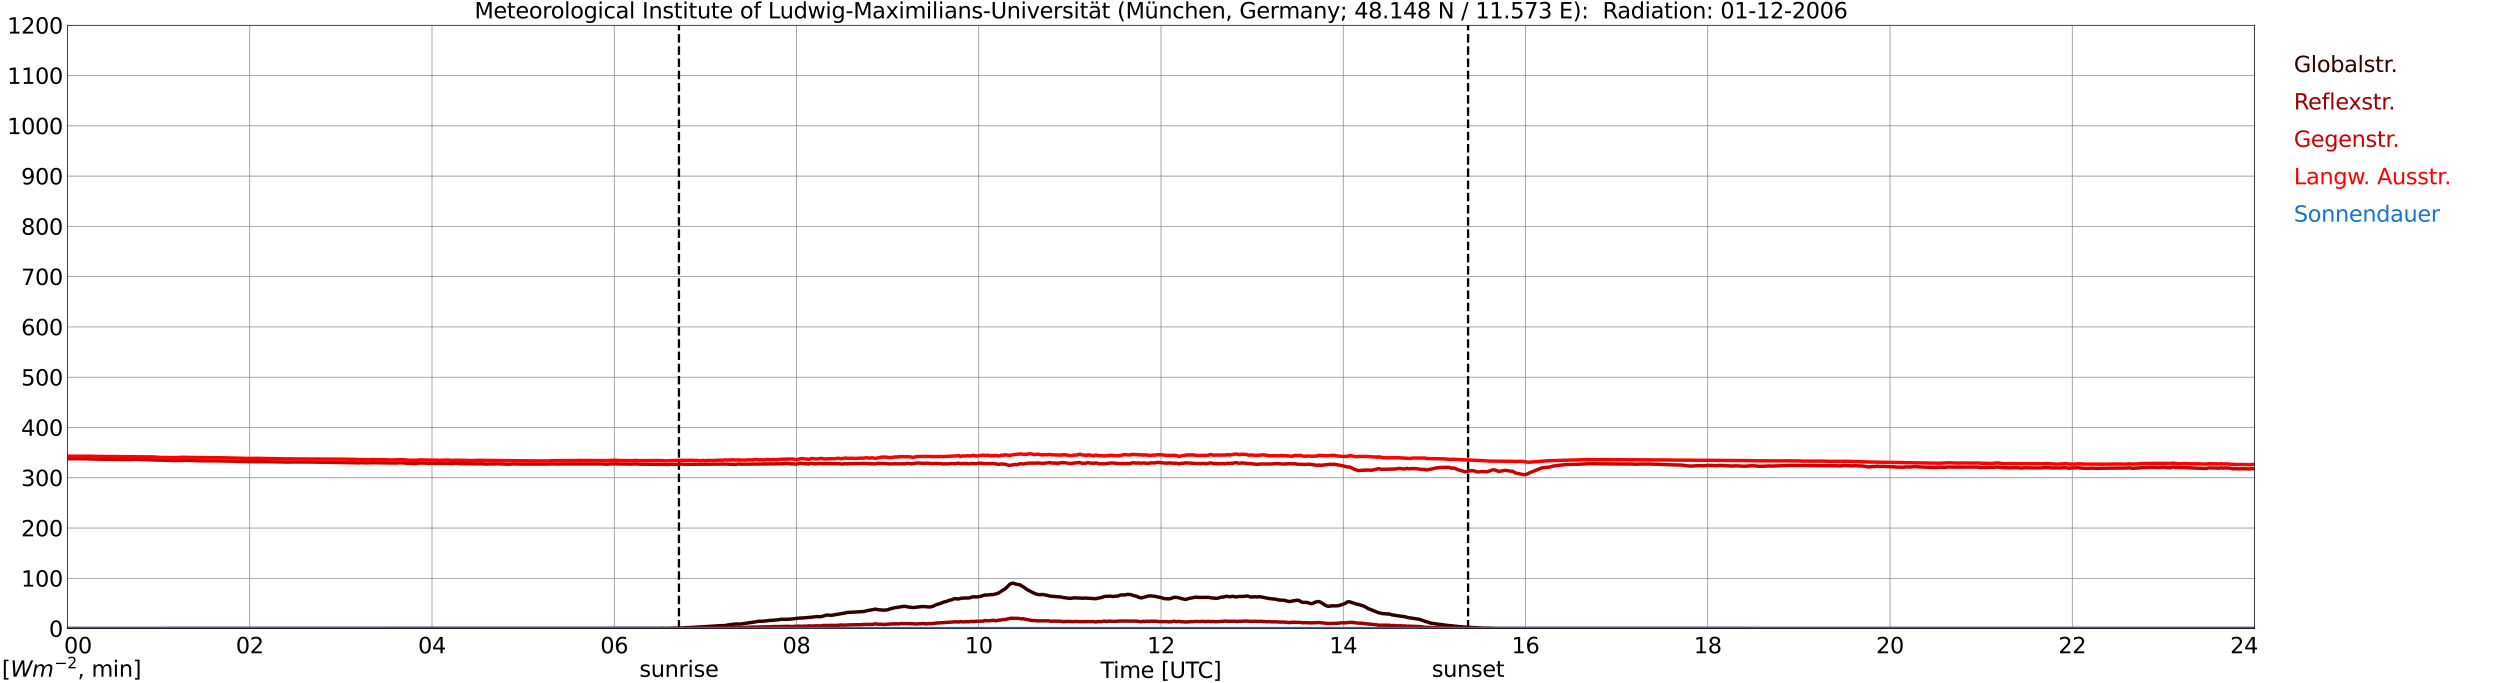 <?xml version="1.0" encoding="utf-8" standalone="no"?>
<!DOCTYPE svg PUBLIC "-//W3C//DTD SVG 1.1//EN"
  "http://www.w3.org/Graphics/SVG/1.1/DTD/svg11.dtd">
<svg xmlns:xlink="http://www.w3.org/1999/xlink" width="1085.4pt" height="296.64pt" viewBox="0 0 1085.4 296.64" xmlns="http://www.w3.org/2000/svg" version="1.1">
 <defs>
  <style type="text/css">*{stroke-linejoin: round; stroke-linecap: butt}</style>
 </defs>
 <g id="figure_1">
  <g id="patch_1">
   <path d="M 0 296.64 
L 1085.4 296.64 
L 1085.4 0 
L 0 0 
z
" style="fill: #ffffff"/>
  </g>
  <g id="axes_1">
   <g id="patch_2">
    <path d="M 29.306 272.909 
L 978.814 272.909 
L 978.814 10.976 
L 29.306 10.976 
z
" style="fill: #ffffff"/>
   </g>
   <g id="patch_3">
    <path d="M 978.814 272.909 
L 978.814 272.909 
L 978.814 10.976 
L 978.814 10.976 
z
" clip-path="url(#p823a3996a9)" style="fill: #d3d3d3; opacity: 0.25; stroke: #d3d3d3; stroke-linejoin: miter"/>
   </g>
   <g id="matplotlib.axis_1">
    <g id="xtick_1">
     <g id="line2d_1">
      <path d="M 29.306 272.909 
L 29.306 10.976 
" clip-path="url(#p823a3996a9)" style="fill: none; stroke: #808080; stroke-width: 0.3; stroke-linecap: square"/>
     </g>
     <g id="line2d_2"/>
     <g id="text_1">
      <!--    00 -->
      <g transform="translate(18.733 283.627) scale(0.095 -0.095)">
       <defs>
        <path id="DejaVuSans-20" transform="scale(0.016)"/>
        <path id="DejaVuSans-30" d="M 2034 4250 
Q 1547 4250 1301 3770 
Q 1056 3291 1056 2328 
Q 1056 1369 1301 889 
Q 1547 409 2034 409 
Q 2525 409 2770 889 
Q 3016 1369 3016 2328 
Q 3016 3291 2770 3770 
Q 2525 4250 2034 4250 
z
M 2034 4750 
Q 2819 4750 3233 4129 
Q 3647 3509 3647 2328 
Q 3647 1150 3233 529 
Q 2819 -91 2034 -91 
Q 1250 -91 836 529 
Q 422 1150 422 2328 
Q 422 3509 836 4129 
Q 1250 4750 2034 4750 
z
" transform="scale(0.016)"/>
       </defs>
       <use xlink:href="#DejaVuSans-20"/>
       <use xlink:href="#DejaVuSans-20" transform="translate(31.787 0)"/>
       <use xlink:href="#DejaVuSans-20" transform="translate(63.574 0)"/>
       <use xlink:href="#DejaVuSans-30" transform="translate(95.361 0)"/>
       <use xlink:href="#DejaVuSans-30" transform="translate(158.984 0)"/>
      </g>
     </g>
    </g>
    <g id="xtick_2">
     <g id="line2d_3">
      <path d="M 108.431 272.909 
L 108.431 10.976 
" clip-path="url(#p823a3996a9)" style="fill: none; stroke: #808080; stroke-width: 0.3; stroke-linecap: square"/>
     </g>
     <g id="line2d_4"/>
     <g id="text_2">
      <!-- 02 -->
      <g transform="translate(102.387 283.627) scale(0.095 -0.095)">
       <defs>
        <path id="DejaVuSans-32" d="M 1228 531 
L 3431 531 
L 3431 0 
L 469 0 
L 469 531 
Q 828 903 1448 1529 
Q 2069 2156 2228 2338 
Q 2531 2678 2651 2914 
Q 2772 3150 2772 3378 
Q 2772 3750 2511 3984 
Q 2250 4219 1831 4219 
Q 1534 4219 1204 4116 
Q 875 4013 500 3803 
L 500 4441 
Q 881 4594 1212 4672 
Q 1544 4750 1819 4750 
Q 2544 4750 2975 4387 
Q 3406 4025 3406 3419 
Q 3406 3131 3298 2873 
Q 3191 2616 2906 2266 
Q 2828 2175 2409 1742 
Q 1991 1309 1228 531 
z
" transform="scale(0.016)"/>
       </defs>
       <use xlink:href="#DejaVuSans-30"/>
       <use xlink:href="#DejaVuSans-32" transform="translate(63.623 0)"/>
      </g>
     </g>
    </g>
    <g id="xtick_3">
     <g id="line2d_5">
      <path d="M 187.557 272.909 
L 187.557 10.976 
" clip-path="url(#p823a3996a9)" style="fill: none; stroke: #808080; stroke-width: 0.3; stroke-linecap: square"/>
     </g>
     <g id="line2d_6"/>
     <g id="text_3">
      <!-- 04 -->
      <g transform="translate(181.513 283.627) scale(0.095 -0.095)">
       <defs>
        <path id="DejaVuSans-34" d="M 2419 4116 
L 825 1625 
L 2419 1625 
L 2419 4116 
z
M 2253 4666 
L 3047 4666 
L 3047 1625 
L 3713 1625 
L 3713 1100 
L 3047 1100 
L 3047 0 
L 2419 0 
L 2419 1100 
L 313 1100 
L 313 1709 
L 2253 4666 
z
" transform="scale(0.016)"/>
       </defs>
       <use xlink:href="#DejaVuSans-30"/>
       <use xlink:href="#DejaVuSans-34" transform="translate(63.623 0)"/>
      </g>
     </g>
    </g>
    <g id="xtick_4">
     <g id="line2d_7">
      <path d="M 266.683 272.909 
L 266.683 10.976 
" clip-path="url(#p823a3996a9)" style="fill: none; stroke: #808080; stroke-width: 0.3; stroke-linecap: square"/>
     </g>
     <g id="line2d_8"/>
     <g id="text_4">
      <!-- 06 -->
      <g transform="translate(260.638 283.627) scale(0.095 -0.095)">
       <defs>
        <path id="DejaVuSans-36" d="M 2113 2584 
Q 1688 2584 1439 2293 
Q 1191 2003 1191 1497 
Q 1191 994 1439 701 
Q 1688 409 2113 409 
Q 2538 409 2786 701 
Q 3034 994 3034 1497 
Q 3034 2003 2786 2293 
Q 2538 2584 2113 2584 
z
M 3366 4563 
L 3366 3988 
Q 3128 4100 2886 4159 
Q 2644 4219 2406 4219 
Q 1781 4219 1451 3797 
Q 1122 3375 1075 2522 
Q 1259 2794 1537 2939 
Q 1816 3084 2150 3084 
Q 2853 3084 3261 2657 
Q 3669 2231 3669 1497 
Q 3669 778 3244 343 
Q 2819 -91 2113 -91 
Q 1303 -91 875 529 
Q 447 1150 447 2328 
Q 447 3434 972 4092 
Q 1497 4750 2381 4750 
Q 2619 4750 2861 4703 
Q 3103 4656 3366 4563 
z
" transform="scale(0.016)"/>
       </defs>
       <use xlink:href="#DejaVuSans-30"/>
       <use xlink:href="#DejaVuSans-36" transform="translate(63.623 0)"/>
      </g>
     </g>
    </g>
    <g id="xtick_5">
     <g id="line2d_9">
      <path d="M 345.808 272.909 
L 345.808 10.976 
" clip-path="url(#p823a3996a9)" style="fill: none; stroke: #808080; stroke-width: 0.3; stroke-linecap: square"/>
     </g>
     <g id="line2d_10"/>
     <g id="text_5">
      <!-- 08 -->
      <g transform="translate(339.764 283.627) scale(0.095 -0.095)">
       <defs>
        <path id="DejaVuSans-38" d="M 2034 2216 
Q 1584 2216 1326 1975 
Q 1069 1734 1069 1313 
Q 1069 891 1326 650 
Q 1584 409 2034 409 
Q 2484 409 2743 651 
Q 3003 894 3003 1313 
Q 3003 1734 2745 1975 
Q 2488 2216 2034 2216 
z
M 1403 2484 
Q 997 2584 770 2862 
Q 544 3141 544 3541 
Q 544 4100 942 4425 
Q 1341 4750 2034 4750 
Q 2731 4750 3128 4425 
Q 3525 4100 3525 3541 
Q 3525 3141 3298 2862 
Q 3072 2584 2669 2484 
Q 3125 2378 3379 2068 
Q 3634 1759 3634 1313 
Q 3634 634 3220 271 
Q 2806 -91 2034 -91 
Q 1263 -91 848 271 
Q 434 634 434 1313 
Q 434 1759 690 2068 
Q 947 2378 1403 2484 
z
M 1172 3481 
Q 1172 3119 1398 2916 
Q 1625 2713 2034 2713 
Q 2441 2713 2670 2916 
Q 2900 3119 2900 3481 
Q 2900 3844 2670 4047 
Q 2441 4250 2034 4250 
Q 1625 4250 1398 4047 
Q 1172 3844 1172 3481 
z
" transform="scale(0.016)"/>
       </defs>
       <use xlink:href="#DejaVuSans-30"/>
       <use xlink:href="#DejaVuSans-38" transform="translate(63.623 0)"/>
      </g>
     </g>
    </g>
    <g id="xtick_6">
     <g id="line2d_11">
      <path d="M 424.934 272.909 
L 424.934 10.976 
" clip-path="url(#p823a3996a9)" style="fill: none; stroke: #808080; stroke-width: 0.3; stroke-linecap: square"/>
     </g>
     <g id="line2d_12"/>
     <g id="text_6">
      <!-- 10 -->
      <g transform="translate(418.89 283.627) scale(0.095 -0.095)">
       <defs>
        <path id="DejaVuSans-31" d="M 794 531 
L 1825 531 
L 1825 4091 
L 703 3866 
L 703 4441 
L 1819 4666 
L 2450 4666 
L 2450 531 
L 3481 531 
L 3481 0 
L 794 0 
L 794 531 
z
" transform="scale(0.016)"/>
       </defs>
       <use xlink:href="#DejaVuSans-31"/>
       <use xlink:href="#DejaVuSans-30" transform="translate(63.623 0)"/>
      </g>
     </g>
    </g>
    <g id="xtick_7">
     <g id="line2d_13">
      <path d="M 504.06 272.909 
L 504.06 10.976 
" clip-path="url(#p823a3996a9)" style="fill: none; stroke: #808080; stroke-width: 0.3; stroke-linecap: square"/>
     </g>
     <g id="line2d_14"/>
     <g id="text_7">
      <!-- 12 -->
      <g transform="translate(498.015 283.627) scale(0.095 -0.095)">
       <use xlink:href="#DejaVuSans-31"/>
       <use xlink:href="#DejaVuSans-32" transform="translate(63.623 0)"/>
      </g>
     </g>
    </g>
    <g id="xtick_8">
     <g id="line2d_15">
      <path d="M 583.185 272.909 
L 583.185 10.976 
" clip-path="url(#p823a3996a9)" style="fill: none; stroke: #808080; stroke-width: 0.3; stroke-linecap: square"/>
     </g>
     <g id="line2d_16"/>
     <g id="text_8">
      <!-- 14 -->
      <g transform="translate(577.141 283.627) scale(0.095 -0.095)">
       <use xlink:href="#DejaVuSans-31"/>
       <use xlink:href="#DejaVuSans-34" transform="translate(63.623 0)"/>
      </g>
     </g>
    </g>
    <g id="xtick_9">
     <g id="line2d_17">
      <path d="M 662.311 272.909 
L 662.311 10.976 
" clip-path="url(#p823a3996a9)" style="fill: none; stroke: #808080; stroke-width: 0.3; stroke-linecap: square"/>
     </g>
     <g id="line2d_18"/>
     <g id="text_9">
      <!-- 16 -->
      <g transform="translate(656.267 283.627) scale(0.095 -0.095)">
       <use xlink:href="#DejaVuSans-31"/>
       <use xlink:href="#DejaVuSans-36" transform="translate(63.623 0)"/>
      </g>
     </g>
    </g>
    <g id="xtick_10">
     <g id="line2d_19">
      <path d="M 741.437 272.909 
L 741.437 10.976 
" clip-path="url(#p823a3996a9)" style="fill: none; stroke: #808080; stroke-width: 0.3; stroke-linecap: square"/>
     </g>
     <g id="line2d_20"/>
     <g id="text_10">
      <!-- 18 -->
      <g transform="translate(735.392 283.627) scale(0.095 -0.095)">
       <use xlink:href="#DejaVuSans-31"/>
       <use xlink:href="#DejaVuSans-38" transform="translate(63.623 0)"/>
      </g>
     </g>
    </g>
    <g id="xtick_11">
     <g id="line2d_21">
      <path d="M 820.562 272.909 
L 820.562 10.976 
" clip-path="url(#p823a3996a9)" style="fill: none; stroke: #808080; stroke-width: 0.3; stroke-linecap: square"/>
     </g>
     <g id="line2d_22"/>
     <g id="text_11">
      <!-- 20 -->
      <g transform="translate(814.518 283.627) scale(0.095 -0.095)">
       <use xlink:href="#DejaVuSans-32"/>
       <use xlink:href="#DejaVuSans-30" transform="translate(63.623 0)"/>
      </g>
     </g>
    </g>
    <g id="xtick_12">
     <g id="line2d_23">
      <path d="M 899.688 272.909 
L 899.688 10.976 
" clip-path="url(#p823a3996a9)" style="fill: none; stroke: #808080; stroke-width: 0.3; stroke-linecap: square"/>
     </g>
     <g id="line2d_24"/>
     <g id="text_12">
      <!-- 22 -->
      <g transform="translate(893.644 283.627) scale(0.095 -0.095)">
       <use xlink:href="#DejaVuSans-32"/>
       <use xlink:href="#DejaVuSans-32" transform="translate(63.623 0)"/>
      </g>
     </g>
    </g>
    <g id="xtick_13">
     <g id="line2d_25">
      <path d="M 978.814 272.909 
L 978.814 10.976 
" clip-path="url(#p823a3996a9)" style="fill: none; stroke: #808080; stroke-width: 0.3; stroke-linecap: square"/>
     </g>
     <g id="line2d_26"/>
     <g id="text_13">
      <!-- 24    -->
      <g transform="translate(968.241 283.627) scale(0.095 -0.095)">
       <use xlink:href="#DejaVuSans-32"/>
       <use xlink:href="#DejaVuSans-34" transform="translate(63.623 0)"/>
       <use xlink:href="#DejaVuSans-20" transform="translate(127.246 0)"/>
       <use xlink:href="#DejaVuSans-20" transform="translate(159.033 0)"/>
       <use xlink:href="#DejaVuSans-20" transform="translate(190.82 0)"/>
      </g>
     </g>
    </g>
    <g id="text_14">
     <!-- Time [UTC] -->
     <g transform="translate(477.806 294.322) scale(0.095 -0.095)">
      <defs>
       <path id="DejaVuSans-54" d="M -19 4666 
L 3928 4666 
L 3928 4134 
L 2272 4134 
L 2272 0 
L 1638 0 
L 1638 4134 
L -19 4134 
L -19 4666 
z
" transform="scale(0.016)"/>
       <path id="DejaVuSans-69" d="M 603 3500 
L 1178 3500 
L 1178 0 
L 603 0 
L 603 3500 
z
M 603 4863 
L 1178 4863 
L 1178 4134 
L 603 4134 
L 603 4863 
z
" transform="scale(0.016)"/>
       <path id="DejaVuSans-6d" d="M 3328 2828 
Q 3544 3216 3844 3400 
Q 4144 3584 4550 3584 
Q 5097 3584 5394 3201 
Q 5691 2819 5691 2113 
L 5691 0 
L 5113 0 
L 5113 2094 
Q 5113 2597 4934 2840 
Q 4756 3084 4391 3084 
Q 3944 3084 3684 2787 
Q 3425 2491 3425 1978 
L 3425 0 
L 2847 0 
L 2847 2094 
Q 2847 2600 2669 2842 
Q 2491 3084 2119 3084 
Q 1678 3084 1418 2786 
Q 1159 2488 1159 1978 
L 1159 0 
L 581 0 
L 581 3500 
L 1159 3500 
L 1159 2956 
Q 1356 3278 1631 3431 
Q 1906 3584 2284 3584 
Q 2666 3584 2933 3390 
Q 3200 3197 3328 2828 
z
" transform="scale(0.016)"/>
       <path id="DejaVuSans-65" d="M 3597 1894 
L 3597 1613 
L 953 1613 
Q 991 1019 1311 708 
Q 1631 397 2203 397 
Q 2534 397 2845 478 
Q 3156 559 3463 722 
L 3463 178 
Q 3153 47 2828 -22 
Q 2503 -91 2169 -91 
Q 1331 -91 842 396 
Q 353 884 353 1716 
Q 353 2575 817 3079 
Q 1281 3584 2069 3584 
Q 2775 3584 3186 3129 
Q 3597 2675 3597 1894 
z
M 3022 2063 
Q 3016 2534 2758 2815 
Q 2500 3097 2075 3097 
Q 1594 3097 1305 2825 
Q 1016 2553 972 2059 
L 3022 2063 
z
" transform="scale(0.016)"/>
       <path id="DejaVuSans-5b" d="M 550 4863 
L 1875 4863 
L 1875 4416 
L 1125 4416 
L 1125 -397 
L 1875 -397 
L 1875 -844 
L 550 -844 
L 550 4863 
z
" transform="scale(0.016)"/>
       <path id="DejaVuSans-55" d="M 556 4666 
L 1191 4666 
L 1191 1831 
Q 1191 1081 1462 751 
Q 1734 422 2344 422 
Q 2950 422 3222 751 
Q 3494 1081 3494 1831 
L 3494 4666 
L 4128 4666 
L 4128 1753 
Q 4128 841 3676 375 
Q 3225 -91 2344 -91 
Q 1459 -91 1007 375 
Q 556 841 556 1753 
L 556 4666 
z
" transform="scale(0.016)"/>
       <path id="DejaVuSans-43" d="M 4122 4306 
L 4122 3641 
Q 3803 3938 3442 4084 
Q 3081 4231 2675 4231 
Q 1875 4231 1450 3742 
Q 1025 3253 1025 2328 
Q 1025 1406 1450 917 
Q 1875 428 2675 428 
Q 3081 428 3442 575 
Q 3803 722 4122 1019 
L 4122 359 
Q 3791 134 3420 21 
Q 3050 -91 2638 -91 
Q 1578 -91 968 557 
Q 359 1206 359 2328 
Q 359 3453 968 4101 
Q 1578 4750 2638 4750 
Q 3056 4750 3426 4639 
Q 3797 4528 4122 4306 
z
" transform="scale(0.016)"/>
       <path id="DejaVuSans-5d" d="M 1947 4863 
L 1947 -844 
L 622 -844 
L 622 -397 
L 1369 -397 
L 1369 4416 
L 622 4416 
L 622 4863 
L 1947 4863 
z
" transform="scale(0.016)"/>
      </defs>
      <use xlink:href="#DejaVuSans-54"/>
      <use xlink:href="#DejaVuSans-69" transform="translate(57.959 0)"/>
      <use xlink:href="#DejaVuSans-6d" transform="translate(85.742 0)"/>
      <use xlink:href="#DejaVuSans-65" transform="translate(183.154 0)"/>
      <use xlink:href="#DejaVuSans-20" transform="translate(244.678 0)"/>
      <use xlink:href="#DejaVuSans-5b" transform="translate(276.465 0)"/>
      <use xlink:href="#DejaVuSans-55" transform="translate(315.479 0)"/>
      <use xlink:href="#DejaVuSans-54" transform="translate(388.672 0)"/>
      <use xlink:href="#DejaVuSans-43" transform="translate(443.881 0)"/>
      <use xlink:href="#DejaVuSans-5d" transform="translate(513.705 0)"/>
     </g>
    </g>
   </g>
   <g id="matplotlib.axis_2">
    <g id="ytick_1">
     <g id="line2d_27">
      <path d="M 29.306 272.909 
L 978.814 272.909 
" clip-path="url(#p823a3996a9)" style="fill: none; stroke: #808080; stroke-width: 0.3; stroke-linecap: square"/>
     </g>
     <g id="line2d_28"/>
     <g id="text_15">
      <!-- 0 -->
      <g transform="translate(21.261 276.518) scale(0.095 -0.095)">
       <use xlink:href="#DejaVuSans-30"/>
      </g>
     </g>
    </g>
    <g id="ytick_2">
     <g id="line2d_29">
      <path d="M 29.306 251.081 
L 978.814 251.081 
" clip-path="url(#p823a3996a9)" style="fill: none; stroke: #808080; stroke-width: 0.3; stroke-linecap: square"/>
     </g>
     <g id="line2d_30"/>
     <g id="text_16">
      <!-- 100 -->
      <g transform="translate(9.173 254.69) scale(0.095 -0.095)">
       <use xlink:href="#DejaVuSans-31"/>
       <use xlink:href="#DejaVuSans-30" transform="translate(63.623 0)"/>
       <use xlink:href="#DejaVuSans-30" transform="translate(127.246 0)"/>
      </g>
     </g>
    </g>
    <g id="ytick_3">
     <g id="line2d_31">
      <path d="M 29.306 229.253 
L 978.814 229.253 
" clip-path="url(#p823a3996a9)" style="fill: none; stroke: #808080; stroke-width: 0.3; stroke-linecap: square"/>
     </g>
     <g id="line2d_32"/>
     <g id="text_17">
      <!-- 200 -->
      <g transform="translate(9.173 232.863) scale(0.095 -0.095)">
       <use xlink:href="#DejaVuSans-32"/>
       <use xlink:href="#DejaVuSans-30" transform="translate(63.623 0)"/>
       <use xlink:href="#DejaVuSans-30" transform="translate(127.246 0)"/>
      </g>
     </g>
    </g>
    <g id="ytick_4">
     <g id="line2d_33">
      <path d="M 29.306 207.426 
L 978.814 207.426 
" clip-path="url(#p823a3996a9)" style="fill: none; stroke: #808080; stroke-width: 0.3; stroke-linecap: square"/>
     </g>
     <g id="line2d_34"/>
     <g id="text_18">
      <!-- 300 -->
      <g transform="translate(9.173 211.035) scale(0.095 -0.095)">
       <defs>
        <path id="DejaVuSans-33" d="M 2597 2516 
Q 3050 2419 3304 2112 
Q 3559 1806 3559 1356 
Q 3559 666 3084 287 
Q 2609 -91 1734 -91 
Q 1441 -91 1130 -33 
Q 819 25 488 141 
L 488 750 
Q 750 597 1062 519 
Q 1375 441 1716 441 
Q 2309 441 2620 675 
Q 2931 909 2931 1356 
Q 2931 1769 2642 2001 
Q 2353 2234 1838 2234 
L 1294 2234 
L 1294 2753 
L 1863 2753 
Q 2328 2753 2575 2939 
Q 2822 3125 2822 3475 
Q 2822 3834 2567 4026 
Q 2313 4219 1838 4219 
Q 1578 4219 1281 4162 
Q 984 4106 628 3988 
L 628 4550 
Q 988 4650 1302 4700 
Q 1616 4750 1894 4750 
Q 2613 4750 3031 4423 
Q 3450 4097 3450 3541 
Q 3450 3153 3228 2886 
Q 3006 2619 2597 2516 
z
" transform="scale(0.016)"/>
       </defs>
       <use xlink:href="#DejaVuSans-33"/>
       <use xlink:href="#DejaVuSans-30" transform="translate(63.623 0)"/>
       <use xlink:href="#DejaVuSans-30" transform="translate(127.246 0)"/>
      </g>
     </g>
    </g>
    <g id="ytick_5">
     <g id="line2d_35">
      <path d="M 29.306 185.598 
L 978.814 185.598 
" clip-path="url(#p823a3996a9)" style="fill: none; stroke: #808080; stroke-width: 0.3; stroke-linecap: square"/>
     </g>
     <g id="line2d_36"/>
     <g id="text_19">
      <!-- 400 -->
      <g transform="translate(9.173 189.207) scale(0.095 -0.095)">
       <use xlink:href="#DejaVuSans-34"/>
       <use xlink:href="#DejaVuSans-30" transform="translate(63.623 0)"/>
       <use xlink:href="#DejaVuSans-30" transform="translate(127.246 0)"/>
      </g>
     </g>
    </g>
    <g id="ytick_6">
     <g id="line2d_37">
      <path d="M 29.306 163.77 
L 978.814 163.77 
" clip-path="url(#p823a3996a9)" style="fill: none; stroke: #808080; stroke-width: 0.3; stroke-linecap: square"/>
     </g>
     <g id="line2d_38"/>
     <g id="text_20">
      <!-- 500 -->
      <g transform="translate(9.173 167.379) scale(0.095 -0.095)">
       <defs>
        <path id="DejaVuSans-35" d="M 691 4666 
L 3169 4666 
L 3169 4134 
L 1269 4134 
L 1269 2991 
Q 1406 3038 1543 3061 
Q 1681 3084 1819 3084 
Q 2600 3084 3056 2656 
Q 3513 2228 3513 1497 
Q 3513 744 3044 326 
Q 2575 -91 1722 -91 
Q 1428 -91 1123 -41 
Q 819 9 494 109 
L 494 744 
Q 775 591 1075 516 
Q 1375 441 1709 441 
Q 2250 441 2565 725 
Q 2881 1009 2881 1497 
Q 2881 1984 2565 2268 
Q 2250 2553 1709 2553 
Q 1456 2553 1204 2497 
Q 953 2441 691 2322 
L 691 4666 
z
" transform="scale(0.016)"/>
       </defs>
       <use xlink:href="#DejaVuSans-35"/>
       <use xlink:href="#DejaVuSans-30" transform="translate(63.623 0)"/>
       <use xlink:href="#DejaVuSans-30" transform="translate(127.246 0)"/>
      </g>
     </g>
    </g>
    <g id="ytick_7">
     <g id="line2d_39">
      <path d="M 29.306 141.942 
L 978.814 141.942 
" clip-path="url(#p823a3996a9)" style="fill: none; stroke: #808080; stroke-width: 0.3; stroke-linecap: square"/>
     </g>
     <g id="line2d_40"/>
     <g id="text_21">
      <!-- 600 -->
      <g transform="translate(9.173 145.551) scale(0.095 -0.095)">
       <use xlink:href="#DejaVuSans-36"/>
       <use xlink:href="#DejaVuSans-30" transform="translate(63.623 0)"/>
       <use xlink:href="#DejaVuSans-30" transform="translate(127.246 0)"/>
      </g>
     </g>
    </g>
    <g id="ytick_8">
     <g id="line2d_41">
      <path d="M 29.306 120.114 
L 978.814 120.114 
" clip-path="url(#p823a3996a9)" style="fill: none; stroke: #808080; stroke-width: 0.3; stroke-linecap: square"/>
     </g>
     <g id="line2d_42"/>
     <g id="text_22">
      <!-- 700 -->
      <g transform="translate(9.173 123.724) scale(0.095 -0.095)">
       <defs>
        <path id="DejaVuSans-37" d="M 525 4666 
L 3525 4666 
L 3525 4397 
L 1831 0 
L 1172 0 
L 2766 4134 
L 525 4134 
L 525 4666 
z
" transform="scale(0.016)"/>
       </defs>
       <use xlink:href="#DejaVuSans-37"/>
       <use xlink:href="#DejaVuSans-30" transform="translate(63.623 0)"/>
       <use xlink:href="#DejaVuSans-30" transform="translate(127.246 0)"/>
      </g>
     </g>
    </g>
    <g id="ytick_9">
     <g id="line2d_43">
      <path d="M 29.306 98.287 
L 978.814 98.287 
" clip-path="url(#p823a3996a9)" style="fill: none; stroke: #808080; stroke-width: 0.3; stroke-linecap: square"/>
     </g>
     <g id="line2d_44"/>
     <g id="text_23">
      <!-- 800 -->
      <g transform="translate(9.173 101.896) scale(0.095 -0.095)">
       <use xlink:href="#DejaVuSans-38"/>
       <use xlink:href="#DejaVuSans-30" transform="translate(63.623 0)"/>
       <use xlink:href="#DejaVuSans-30" transform="translate(127.246 0)"/>
      </g>
     </g>
    </g>
    <g id="ytick_10">
     <g id="line2d_45">
      <path d="M 29.306 76.459 
L 978.814 76.459 
" clip-path="url(#p823a3996a9)" style="fill: none; stroke: #808080; stroke-width: 0.3; stroke-linecap: square"/>
     </g>
     <g id="line2d_46"/>
     <g id="text_24">
      <!-- 900 -->
      <g transform="translate(9.173 80.068) scale(0.095 -0.095)">
       <defs>
        <path id="DejaVuSans-39" d="M 703 97 
L 703 672 
Q 941 559 1184 500 
Q 1428 441 1663 441 
Q 2288 441 2617 861 
Q 2947 1281 2994 2138 
Q 2813 1869 2534 1725 
Q 2256 1581 1919 1581 
Q 1219 1581 811 2004 
Q 403 2428 403 3163 
Q 403 3881 828 4315 
Q 1253 4750 1959 4750 
Q 2769 4750 3195 4129 
Q 3622 3509 3622 2328 
Q 3622 1225 3098 567 
Q 2575 -91 1691 -91 
Q 1453 -91 1209 -44 
Q 966 3 703 97 
z
M 1959 2075 
Q 2384 2075 2632 2365 
Q 2881 2656 2881 3163 
Q 2881 3666 2632 3958 
Q 2384 4250 1959 4250 
Q 1534 4250 1286 3958 
Q 1038 3666 1038 3163 
Q 1038 2656 1286 2365 
Q 1534 2075 1959 2075 
z
" transform="scale(0.016)"/>
       </defs>
       <use xlink:href="#DejaVuSans-39"/>
       <use xlink:href="#DejaVuSans-30" transform="translate(63.623 0)"/>
       <use xlink:href="#DejaVuSans-30" transform="translate(127.246 0)"/>
      </g>
     </g>
    </g>
    <g id="ytick_11">
     <g id="line2d_47">
      <path d="M 29.306 54.631 
L 978.814 54.631 
" clip-path="url(#p823a3996a9)" style="fill: none; stroke: #808080; stroke-width: 0.3; stroke-linecap: square"/>
     </g>
     <g id="line2d_48"/>
     <g id="text_25">
      <!-- 1000 -->
      <g transform="translate(3.128 58.24) scale(0.095 -0.095)">
       <use xlink:href="#DejaVuSans-31"/>
       <use xlink:href="#DejaVuSans-30" transform="translate(63.623 0)"/>
       <use xlink:href="#DejaVuSans-30" transform="translate(127.246 0)"/>
       <use xlink:href="#DejaVuSans-30" transform="translate(190.869 0)"/>
      </g>
     </g>
    </g>
    <g id="ytick_12">
     <g id="line2d_49">
      <path d="M 29.306 32.803 
L 978.814 32.803 
" clip-path="url(#p823a3996a9)" style="fill: none; stroke: #808080; stroke-width: 0.3; stroke-linecap: square"/>
     </g>
     <g id="line2d_50"/>
     <g id="text_26">
      <!-- 1100 -->
      <g transform="translate(3.128 36.413) scale(0.095 -0.095)">
       <use xlink:href="#DejaVuSans-31"/>
       <use xlink:href="#DejaVuSans-31" transform="translate(63.623 0)"/>
       <use xlink:href="#DejaVuSans-30" transform="translate(127.246 0)"/>
       <use xlink:href="#DejaVuSans-30" transform="translate(190.869 0)"/>
      </g>
     </g>
    </g>
    <g id="ytick_13">
     <g id="line2d_51">
      <path d="M 29.306 10.976 
L 978.814 10.976 
" clip-path="url(#p823a3996a9)" style="fill: none; stroke: #808080; stroke-width: 0.3; stroke-linecap: square"/>
     </g>
     <g id="line2d_52"/>
     <g id="text_27">
      <!-- 1200 -->
      <g transform="translate(3.128 14.585) scale(0.095 -0.095)">
       <use xlink:href="#DejaVuSans-31"/>
       <use xlink:href="#DejaVuSans-32" transform="translate(63.623 0)"/>
       <use xlink:href="#DejaVuSans-30" transform="translate(127.246 0)"/>
       <use xlink:href="#DejaVuSans-30" transform="translate(190.869 0)"/>
      </g>
     </g>
    </g>
   </g>
   <g id="line2d_53">
    <path d="M 294.772 272.909 
L 294.772 10.976 
" clip-path="url(#p823a3996a9)" style="fill: none; stroke-dasharray: 3.7,1.6; stroke-dashoffset: 0; stroke: #000000"/>
   </g>
   <g id="line2d_54">
    <path d="M 637.386 272.909 
L 637.386 10.976 
" clip-path="url(#p823a3996a9)" style="fill: none; stroke-dasharray: 3.7,1.6; stroke-dashoffset: 0; stroke: #000000"/>
   </g>
   <g id="line2d_55">
    <path d="M 29.306 272.909 
L 287.124 272.83 
L 287.783 272.739 
L 288.442 272.83 
L 290.42 272.784 
L 293.717 272.693 
L 295.036 272.601 
L 295.696 272.693 
L 297.674 272.509 
L 300.311 272.418 
L 312.839 271.641 
L 314.818 271.595 
L 315.477 271.411 
L 316.796 271.228 
L 319.433 270.907 
L 321.411 270.953 
L 328.005 269.993 
L 329.324 269.718 
L 330.643 269.718 
L 331.961 269.626 
L 333.94 269.399 
L 335.258 269.307 
L 337.896 269.078 
L 339.215 268.849 
L 341.193 268.895 
L 343.171 268.803 
L 344.49 268.665 
L 345.808 268.482 
L 347.127 268.345 
L 349.105 268.255 
L 353.062 267.888 
L 354.38 267.705 
L 356.359 267.751 
L 358.996 267.02 
L 360.974 267.155 
L 363.612 266.699 
L 365.59 266.378 
L 366.909 266.149 
L 367.568 265.92 
L 373.502 265.601 
L 374.821 265.509 
L 375.481 265.418 
L 376.14 265.188 
L 378.118 264.822 
L 380.096 264.457 
L 381.415 264.73 
L 384.053 264.913 
L 385.371 264.73 
L 386.69 264.274 
L 388.668 263.815 
L 392.624 263.219 
L 395.262 263.678 
L 396.581 263.77 
L 400.537 263.311 
L 403.834 263.54 
L 405.153 263.176 
L 406.471 262.534 
L 407.79 262.167 
L 409.768 261.39 
L 411.087 261.069 
L 411.746 260.749 
L 413.065 260.43 
L 414.384 259.926 
L 415.043 259.926 
L 415.703 260.063 
L 416.362 260.017 
L 417.022 259.788 
L 418.34 259.651 
L 420.978 259.605 
L 421.637 259.286 
L 422.956 259.057 
L 423.615 259.194 
L 425.593 258.965 
L 427.572 258.323 
L 428.89 258.323 
L 430.209 258.14 
L 430.869 258.186 
L 432.187 257.913 
L 433.506 257.455 
L 434.825 256.632 
L 435.484 256.128 
L 436.144 255.898 
L 437.462 254.663 
L 438.122 253.932 
L 438.781 253.428 
L 439.44 253.198 
L 440.1 253.244 
L 440.759 253.519 
L 442.737 253.886 
L 444.716 255.076 
L 446.034 256.036 
L 448.672 257.409 
L 449.991 257.959 
L 451.309 258.186 
L 452.628 258.094 
L 454.606 258.461 
L 455.925 258.828 
L 457.244 258.919 
L 460.541 259.194 
L 461.859 259.467 
L 464.497 259.788 
L 466.475 259.559 
L 470.431 259.742 
L 471.091 259.651 
L 475.706 259.926 
L 477.025 259.651 
L 478.344 259.376 
L 479.663 258.919 
L 482.3 258.828 
L 482.96 258.965 
L 485.597 258.736 
L 486.256 258.415 
L 486.916 258.278 
L 488.235 258.323 
L 489.553 258.048 
L 490.872 258.14 
L 492.191 258.599 
L 493.51 258.874 
L 494.169 259.24 
L 495.488 259.605 
L 498.785 258.736 
L 500.103 258.736 
L 500.763 258.874 
L 501.422 258.874 
L 503.4 259.33 
L 504.06 259.421 
L 505.379 259.88 
L 507.357 260.017 
L 508.016 259.926 
L 509.994 259.286 
L 511.313 259.421 
L 511.972 259.559 
L 512.632 259.834 
L 513.95 260.109 
L 514.61 260.247 
L 515.269 260.155 
L 515.929 259.88 
L 519.226 259.24 
L 520.544 259.376 
L 521.863 259.376 
L 523.182 259.376 
L 524.501 259.33 
L 526.479 259.651 
L 527.138 259.651 
L 527.797 259.788 
L 528.457 259.788 
L 530.435 259.194 
L 531.094 259.24 
L 532.413 258.874 
L 533.732 259.057 
L 534.391 259.057 
L 535.051 258.919 
L 535.71 258.965 
L 536.369 259.194 
L 537.688 259.011 
L 538.348 258.919 
L 539.007 259.011 
L 541.644 258.736 
L 542.963 259.194 
L 544.282 259.149 
L 544.941 259.057 
L 545.601 259.194 
L 546.919 259.057 
L 550.876 259.834 
L 553.513 260.109 
L 555.491 260.522 
L 557.47 260.613 
L 559.448 261.115 
L 560.107 261.161 
L 561.426 260.84 
L 562.085 260.794 
L 562.745 260.613 
L 563.404 260.613 
L 564.063 260.749 
L 565.382 261.528 
L 566.701 261.528 
L 567.36 261.528 
L 569.338 262.122 
L 569.998 261.938 
L 570.657 261.574 
L 571.976 261.161 
L 572.635 261.207 
L 573.295 261.436 
L 574.613 262.259 
L 575.273 262.717 
L 575.932 263.038 
L 576.592 263.219 
L 577.91 263.13 
L 578.57 262.947 
L 579.229 263.084 
L 580.548 262.992 
L 581.207 262.947 
L 583.845 262.076 
L 585.164 261.253 
L 585.823 261.253 
L 588.46 262.076 
L 589.12 262.351 
L 589.779 262.397 
L 591.757 263.038 
L 592.417 263.265 
L 593.736 264.09 
L 598.351 265.965 
L 600.329 266.424 
L 601.648 266.47 
L 602.307 266.607 
L 602.967 266.515 
L 604.286 266.928 
L 606.264 267.247 
L 610.22 267.797 
L 610.879 268.072 
L 616.154 268.849 
L 617.473 269.307 
L 618.792 269.809 
L 620.111 270.13 
L 620.77 270.451 
L 622.089 270.68 
L 623.408 270.864 
L 629.342 271.641 
L 630.001 271.641 
L 631.32 271.824 
L 633.958 272.099 
L 634.617 272.099 
L 635.276 272.234 
L 636.595 272.28 
L 637.914 272.372 
L 645.167 272.83 
L 645.827 272.739 
L 649.783 272.909 
L 978.154 272.909 
L 978.154 272.909 
" clip-path="url(#p823a3996a9)" style="fill: none; stroke: #330000; stroke-width: 1.5; stroke-linecap: square"/>
   </g>
   <g id="line2d_56">
    <path d="M 29.306 272.909 
L 302.949 272.909 
L 303.608 272.704 
L 313.499 272.61 
L 314.158 272.564 
L 314.818 272.704 
L 315.477 272.47 
L 316.136 272.61 
L 320.093 272.424 
L 324.708 272.378 
L 325.368 272.285 
L 326.027 272.333 
L 326.686 272.193 
L 327.346 272.285 
L 329.983 272.193 
L 334.599 272.099 
L 336.577 272.005 
L 337.896 272.053 
L 339.874 271.959 
L 340.533 272.005 
L 341.193 271.913 
L 343.83 272.005 
L 347.127 271.82 
L 348.446 271.959 
L 349.105 271.82 
L 350.424 271.865 
L 351.083 271.68 
L 351.743 271.82 
L 353.721 271.726 
L 355.04 271.68 
L 355.699 271.774 
L 357.677 271.54 
L 358.996 271.54 
L 364.271 271.494 
L 364.93 271.261 
L 365.59 271.446 
L 366.249 271.355 
L 366.909 271.401 
L 368.227 271.307 
L 370.206 271.261 
L 374.162 271.215 
L 374.821 271.121 
L 376.14 271.121 
L 378.777 271.075 
L 380.096 270.842 
L 381.415 271.075 
L 382.074 270.981 
L 383.393 271.121 
L 388.009 270.842 
L 388.668 270.89 
L 389.328 270.796 
L 389.987 270.89 
L 391.306 270.702 
L 392.624 270.75 
L 393.943 270.75 
L 395.921 270.796 
L 396.581 270.796 
L 397.24 270.936 
L 401.196 270.702 
L 401.856 270.89 
L 403.175 270.75 
L 405.153 270.702 
L 406.471 270.516 
L 415.043 269.958 
L 416.362 270.052 
L 417.022 269.818 
L 417.681 270.004 
L 420.318 269.912 
L 420.978 269.958 
L 421.637 269.724 
L 422.297 269.864 
L 423.615 269.772 
L 424.275 269.724 
L 424.934 269.818 
L 425.593 269.678 
L 426.912 269.678 
L 427.572 269.399 
L 428.89 269.539 
L 431.528 269.307 
L 432.187 269.539 
L 434.165 269.168 
L 434.825 269.168 
L 435.484 268.934 
L 436.144 269.028 
L 438.122 268.561 
L 438.781 268.421 
L 442.078 268.469 
L 443.397 268.7 
L 444.056 268.609 
L 448.012 269.399 
L 449.331 269.399 
L 449.991 269.539 
L 455.266 269.539 
L 455.925 269.724 
L 457.903 269.678 
L 460.541 269.724 
L 461.2 269.912 
L 463.838 269.772 
L 464.497 269.864 
L 465.156 269.818 
L 465.816 269.912 
L 467.134 269.818 
L 468.453 269.912 
L 475.047 269.864 
L 475.706 270.097 
L 476.366 269.864 
L 478.344 269.912 
L 479.003 269.724 
L 479.663 269.678 
L 480.322 269.818 
L 481.641 269.678 
L 482.96 269.772 
L 484.278 269.772 
L 484.938 269.772 
L 485.597 269.632 
L 493.51 269.678 
L 495.488 269.958 
L 496.147 269.724 
L 496.807 269.864 
L 497.466 269.724 
L 499.444 269.772 
L 500.103 269.632 
L 500.763 269.772 
L 501.422 269.678 
L 503.4 269.912 
L 504.719 269.912 
L 506.697 269.864 
L 507.357 270.052 
L 508.016 269.912 
L 508.675 269.958 
L 509.335 269.772 
L 509.994 269.724 
L 510.654 269.912 
L 511.972 269.772 
L 512.632 269.958 
L 513.291 269.912 
L 514.61 270.052 
L 516.588 269.958 
L 517.247 269.864 
L 517.907 269.912 
L 519.226 269.772 
L 520.544 269.864 
L 521.863 269.772 
L 523.841 269.864 
L 524.501 269.772 
L 525.819 269.864 
L 527.138 269.818 
L 527.797 269.958 
L 532.413 269.632 
L 533.073 269.772 
L 534.391 269.724 
L 535.051 269.772 
L 535.71 269.678 
L 537.029 269.818 
L 538.348 269.724 
L 539.007 269.772 
L 540.326 269.632 
L 541.644 269.678 
L 542.963 269.772 
L 544.941 269.724 
L 546.26 269.818 
L 546.919 269.724 
L 550.216 269.958 
L 550.876 269.864 
L 552.195 270.004 
L 553.513 269.958 
L 556.151 270.097 
L 556.81 270.052 
L 558.129 270.143 
L 560.107 270.331 
L 560.766 270.143 
L 564.723 270.237 
L 565.382 270.377 
L 566.701 270.331 
L 569.338 270.423 
L 572.635 270.283 
L 575.273 270.562 
L 576.592 270.702 
L 580.548 270.61 
L 582.526 270.377 
L 583.845 270.423 
L 585.823 270.237 
L 587.142 270.191 
L 587.801 270.377 
L 588.46 270.377 
L 589.779 270.562 
L 590.439 270.516 
L 593.736 270.89 
L 597.692 271.261 
L 598.351 271.446 
L 599.67 271.446 
L 602.967 271.446 
L 604.286 271.634 
L 604.945 271.54 
L 606.264 271.726 
L 608.242 271.68 
L 608.901 271.774 
L 610.22 271.774 
L 610.879 271.913 
L 612.198 271.865 
L 616.154 272.053 
L 616.814 272.053 
L 618.792 272.378 
L 620.111 272.333 
L 620.77 272.47 
L 621.429 272.424 
L 622.089 272.518 
L 623.408 272.518 
L 626.705 272.658 
L 630.001 272.658 
L 630.661 272.797 
L 631.32 272.658 
L 631.98 272.797 
L 633.298 272.749 
L 633.958 272.843 
L 634.617 272.749 
L 635.276 272.889 
L 978.154 272.909 
L 978.154 272.909 
" clip-path="url(#p823a3996a9)" style="fill: none; stroke: #990000; stroke-width: 1.5; stroke-linecap: square"/>
   </g>
   <g id="line2d_57">
    <path d="M 29.306 199.175 
L 37.218 199.181 
L 39.856 199.264 
L 41.834 199.336 
L 57.659 199.528 
L 58.319 199.419 
L 76.122 199.969 
L 78.1 199.941 
L 78.759 199.969 
L 80.078 199.862 
L 81.397 199.862 
L 85.353 200.006 
L 86.672 200.061 
L 91.947 200.111 
L 93.925 200.102 
L 101.178 200.233 
L 102.497 200.31 
L 103.816 200.349 
L 105.135 200.401 
L 107.113 200.419 
L 111.728 200.469 
L 115.025 200.447 
L 125.575 200.622 
L 128.213 200.565 
L 130.191 200.585 
L 133.488 200.58 
L 154.588 200.932 
L 155.247 200.991 
L 157.226 200.875 
L 158.544 200.98 
L 161.841 200.901 
L 171.732 201.043 
L 173.051 200.971 
L 175.029 200.973 
L 177.007 201.143 
L 178.326 201.104 
L 178.985 201.22 
L 180.963 201.22 
L 181.623 201.054 
L 183.601 201.034 
L 186.238 201.178 
L 194.81 201.154 
L 195.47 201.264 
L 197.448 201.146 
L 198.107 201.089 
L 198.767 201.268 
L 207.339 201.397 
L 209.317 201.355 
L 210.635 201.46 
L 215.91 201.373 
L 221.186 201.534 
L 222.504 201.421 
L 226.461 201.482 
L 238.329 201.473 
L 239.648 201.408 
L 242.286 201.473 
L 244.923 201.421 
L 255.473 201.423 
L 257.451 201.425 
L 262.067 201.44 
L 263.386 201.567 
L 264.705 201.425 
L 267.342 201.386 
L 268.661 201.436 
L 271.958 201.467 
L 273.936 201.51 
L 275.914 201.399 
L 277.892 201.53 
L 289.102 201.63 
L 289.761 201.685 
L 291.08 201.571 
L 295.036 201.624 
L 295.696 201.467 
L 297.014 201.602 
L 312.839 201.495 
L 313.499 201.423 
L 314.818 201.508 
L 315.477 201.456 
L 316.796 201.584 
L 318.114 201.552 
L 318.774 201.667 
L 320.752 201.423 
L 322.071 201.534 
L 339.874 201.344 
L 341.193 201.165 
L 343.171 201.318 
L 343.83 201.425 
L 344.49 201.333 
L 345.149 201.471 
L 345.808 201.471 
L 347.787 201.078 
L 348.446 201.248 
L 351.083 201.432 
L 351.743 201.242 
L 352.402 201.216 
L 353.721 201.379 
L 355.699 201.253 
L 362.952 201.349 
L 363.612 201.244 
L 365.59 201.482 
L 366.909 201.27 
L 367.568 201.445 
L 368.227 201.318 
L 372.843 201.248 
L 374.162 201.22 
L 375.481 201.231 
L 380.096 201.399 
L 380.756 201.194 
L 384.712 201.246 
L 386.031 201.434 
L 388.668 201.322 
L 389.328 201.403 
L 390.646 201.338 
L 391.306 201.39 
L 391.965 201.277 
L 392.624 201.401 
L 393.943 201.135 
L 395.262 201.327 
L 395.921 201.327 
L 397.24 201.143 
L 398.559 200.978 
L 400.537 201.163 
L 402.515 201.093 
L 404.493 201.268 
L 407.131 201.202 
L 407.79 201.285 
L 408.45 201.24 
L 409.768 201.467 
L 410.428 201.342 
L 411.746 201.399 
L 413.065 201.237 
L 415.043 201.325 
L 415.703 201.093 
L 416.362 201.126 
L 417.022 201.322 
L 418.34 201.209 
L 419 201.34 
L 419.659 201.181 
L 420.318 201.416 
L 422.297 201.181 
L 422.956 201.353 
L 424.275 201.277 
L 424.934 201.063 
L 425.593 201.176 
L 426.253 201.113 
L 426.912 201.27 
L 431.528 201.257 
L 433.506 201.624 
L 434.825 201.423 
L 435.484 201.543 
L 436.144 201.493 
L 437.462 201.844 
L 438.122 202.073 
L 440.1 201.755 
L 440.759 201.606 
L 441.419 201.781 
L 442.737 201.364 
L 443.397 201.342 
L 444.056 201.501 
L 446.034 201.102 
L 449.991 201.058 
L 450.65 200.986 
L 452.628 201.194 
L 455.925 200.84 
L 456.584 201.037 
L 458.563 201.056 
L 459.222 201.266 
L 459.881 200.971 
L 460.541 200.971 
L 461.2 200.783 
L 461.859 200.94 
L 462.519 200.927 
L 464.497 201.246 
L 468.453 200.81 
L 469.113 200.919 
L 469.772 201.174 
L 471.091 201.154 
L 472.409 200.825 
L 473.069 201.03 
L 475.047 201.159 
L 475.706 200.986 
L 476.366 201.067 
L 477.025 201.344 
L 479.663 201.362 
L 482.3 201.008 
L 482.96 200.999 
L 484.278 201.135 
L 486.256 201.29 
L 490.872 201.244 
L 491.532 200.914 
L 493.51 201.078 
L 494.169 200.943 
L 494.828 201.119 
L 496.807 200.993 
L 497.466 201.133 
L 498.785 201.172 
L 499.444 200.958 
L 501.422 200.98 
L 502.082 200.796 
L 503.4 200.762 
L 504.06 200.912 
L 505.379 200.978 
L 506.038 201.109 
L 508.016 200.973 
L 508.675 201.111 
L 509.335 201.085 
L 509.994 201.194 
L 510.654 201.093 
L 511.313 201.279 
L 511.972 201.338 
L 513.291 201.133 
L 513.95 201.15 
L 514.61 200.949 
L 519.885 201.27 
L 520.544 201.205 
L 521.204 201.309 
L 522.522 201.207 
L 523.841 201.392 
L 525.16 201.017 
L 525.819 200.997 
L 527.138 201.327 
L 527.797 201.233 
L 528.457 201.349 
L 531.094 201.268 
L 531.754 201.377 
L 533.073 201.113 
L 533.732 201.246 
L 534.391 201.117 
L 535.051 201.192 
L 536.369 200.82 
L 537.688 201.089 
L 538.348 201.178 
L 539.007 200.982 
L 542.304 201.301 
L 542.963 201.272 
L 545.601 201.608 
L 547.579 201.432 
L 551.535 201.456 
L 552.854 201.401 
L 553.513 201.288 
L 556.151 201.381 
L 556.81 201.491 
L 560.107 201.316 
L 561.426 201.388 
L 562.085 201.305 
L 562.745 201.501 
L 566.701 201.667 
L 568.02 201.549 
L 569.338 201.635 
L 571.317 201.962 
L 571.976 201.997 
L 572.635 201.875 
L 573.295 202.014 
L 574.613 201.894 
L 577.251 201.606 
L 577.91 201.549 
L 578.57 201.667 
L 579.229 201.554 
L 582.526 202.137 
L 585.164 202.77 
L 585.823 202.746 
L 586.482 202.957 
L 587.801 203.643 
L 589.779 204.317 
L 591.757 204.136 
L 592.417 204.191 
L 593.076 204.06 
L 595.714 204.16 
L 596.373 203.922 
L 597.032 203.859 
L 598.351 203.475 
L 599.011 203.545 
L 599.67 203.741 
L 600.989 203.743 
L 605.604 203.632 
L 607.582 203.368 
L 609.561 203.627 
L 610.879 203.355 
L 611.539 203.564 
L 612.858 203.449 
L 614.836 203.462 
L 617.473 203.835 
L 618.133 203.791 
L 619.451 204.029 
L 621.429 203.632 
L 623.408 203.182 
L 626.045 202.905 
L 626.705 203.005 
L 627.364 202.874 
L 629.342 202.942 
L 630.001 203.265 
L 631.32 203.197 
L 633.298 204.027 
L 634.617 204.387 
L 635.936 204.802 
L 636.595 204.806 
L 638.573 204.306 
L 639.233 204.298 
L 640.552 204.594 
L 641.211 204.85 
L 641.87 204.907 
L 643.189 204.704 
L 645.167 204.806 
L 645.827 204.773 
L 647.805 204.064 
L 648.464 203.961 
L 649.123 204.073 
L 650.442 204.605 
L 651.102 204.61 
L 653.739 204.175 
L 655.717 204.557 
L 656.377 204.573 
L 657.036 204.747 
L 657.695 205.273 
L 661.652 206.118 
L 662.97 205.839 
L 664.289 205.184 
L 669.564 203.091 
L 672.861 202.776 
L 674.18 202.34 
L 680.114 201.65 
L 682.092 201.639 
L 685.389 201.547 
L 690.005 201.32 
L 706.49 201.462 
L 708.468 201.443 
L 709.786 201.493 
L 710.446 201.545 
L 712.424 201.445 
L 714.402 201.477 
L 715.721 201.451 
L 717.699 201.515 
L 726.271 201.814 
L 728.909 201.881 
L 730.227 201.923 
L 732.865 202.279 
L 734.184 202.351 
L 737.48 202.165 
L 739.459 202.246 
L 741.437 202.023 
L 745.393 202.187 
L 746.712 202.049 
L 751.987 202.32 
L 753.965 202.235 
L 757.262 202.427 
L 760.559 202.196 
L 761.878 202.261 
L 763.856 202.44 
L 766.493 202.392 
L 767.812 202.285 
L 769.131 202.348 
L 777.703 202.078 
L 798.143 202.239 
L 798.803 202.333 
L 799.462 202.154 
L 801.44 202.102 
L 802.759 202.211 
L 804.078 202.257 
L 805.397 202.174 
L 806.715 202.274 
L 808.694 202.285 
L 811.331 202.767 
L 812.65 202.543 
L 813.969 202.506 
L 815.287 202.381 
L 815.947 202.501 
L 817.265 202.46 
L 819.244 202.569 
L 819.903 202.554 
L 820.562 202.658 
L 821.881 202.661 
L 823.859 202.815 
L 825.178 202.805 
L 826.497 202.85 
L 827.156 202.719 
L 829.794 202.754 
L 831.112 202.582 
L 833.091 202.7 
L 834.409 202.763 
L 836.388 202.842 
L 839.684 202.977 
L 842.322 202.855 
L 844.959 202.881 
L 845.619 202.746 
L 848.256 202.787 
L 854.191 202.785 
L 858.806 202.776 
L 859.466 202.968 
L 866.06 202.857 
L 867.378 202.759 
L 869.357 203.012 
L 870.675 203.051 
L 872.653 203.125 
L 873.972 203.088 
L 875.95 203.084 
L 877.929 203.208 
L 878.588 203.104 
L 885.841 203.178 
L 888.479 202.938 
L 890.457 203.139 
L 895.072 203.173 
L 895.732 203.043 
L 897.71 203.187 
L 898.369 203.355 
L 899.688 203.08 
L 900.347 203.215 
L 901.666 203.069 
L 904.304 203.274 
L 906.282 203.326 
L 908.26 203.259 
L 910.238 203.355 
L 912.876 203.294 
L 914.194 203.283 
L 915.513 203.261 
L 920.788 203.211 
L 923.426 203.195 
L 924.745 203.11 
L 925.404 203.285 
L 926.723 203.294 
L 927.382 203.16 
L 928.041 203.208 
L 930.02 203.023 
L 933.976 202.909 
L 935.295 202.866 
L 936.613 202.953 
L 937.932 202.905 
L 939.251 202.837 
L 940.57 202.905 
L 941.229 203.027 
L 942.548 202.981 
L 943.207 202.767 
L 943.867 202.783 
L 944.526 202.949 
L 945.185 202.877 
L 946.504 202.944 
L 957.714 203.411 
L 959.032 203.119 
L 963.648 203.248 
L 964.307 203.08 
L 964.967 203.25 
L 966.285 203.145 
L 968.264 203.252 
L 969.582 203.564 
L 970.901 203.475 
L 972.22 203.579 
L 973.539 203.492 
L 976.836 203.588 
L 977.495 203.468 
L 978.154 203.486 
L 978.154 203.486 
" clip-path="url(#p823a3996a9)" style="fill: none; stroke: #cc0000; stroke-width: 1.5; stroke-linecap: square"/>
   </g>
   <g id="line2d_58">
    <path d="M 29.306 198.046 
L 33.921 198.059 
L 39.856 198.066 
L 41.834 198.142 
L 66.89 198.382 
L 69.528 198.596 
L 70.847 198.601 
L 74.803 198.677 
L 78.1 198.585 
L 79.419 198.529 
L 83.375 198.605 
L 91.947 198.738 
L 96.563 198.74 
L 107.772 199.022 
L 109.75 199.002 
L 111.728 198.996 
L 114.366 199.041 
L 124.257 199.216 
L 131.51 199.251 
L 149.972 199.358 
L 151.951 199.413 
L 153.929 199.423 
L 155.907 199.52 
L 157.885 199.539 
L 160.523 199.572 
L 161.841 199.52 
L 163.819 199.559 
L 165.798 199.563 
L 169.754 199.707 
L 174.37 199.565 
L 175.688 199.653 
L 177.007 199.788 
L 180.963 199.832 
L 182.282 199.644 
L 184.92 199.716 
L 186.238 199.768 
L 188.876 199.751 
L 190.854 199.86 
L 192.173 199.784 
L 193.492 199.79 
L 194.151 199.714 
L 196.129 199.873 
L 198.767 199.801 
L 204.701 199.943 
L 207.998 199.849 
L 234.373 200.122 
L 236.351 200.083 
L 237.67 200.153 
L 238.989 199.991 
L 250.198 199.947 
L 251.517 199.891 
L 260.748 199.96 
L 263.386 199.987 
L 266.023 199.81 
L 267.342 199.838 
L 268.661 199.936 
L 273.277 199.976 
L 274.595 199.974 
L 275.914 199.886 
L 277.233 199.989 
L 283.827 199.958 
L 285.805 199.952 
L 287.783 199.991 
L 288.442 200.076 
L 292.399 199.945 
L 295.036 199.873 
L 296.355 199.851 
L 298.333 199.877 
L 300.311 199.827 
L 301.63 199.906 
L 302.949 199.875 
L 303.608 200.07 
L 304.267 200.037 
L 304.927 199.886 
L 306.246 200.052 
L 306.905 199.906 
L 308.224 199.899 
L 309.543 199.923 
L 310.202 199.849 
L 310.861 199.888 
L 312.18 199.792 
L 314.158 199.788 
L 314.818 199.661 
L 315.477 199.757 
L 316.796 199.703 
L 317.455 199.747 
L 318.114 199.572 
L 318.774 199.786 
L 320.093 199.683 
L 322.071 199.768 
L 323.39 199.749 
L 324.049 199.766 
L 324.708 199.664 
L 326.027 199.681 
L 326.686 199.723 
L 327.346 199.502 
L 328.665 199.5 
L 329.324 199.616 
L 330.643 199.62 
L 331.961 199.679 
L 332.621 199.509 
L 333.28 199.487 
L 333.94 199.594 
L 335.918 199.52 
L 336.577 199.607 
L 338.555 199.434 
L 340.533 199.345 
L 342.512 199.271 
L 344.49 199.29 
L 345.149 199.515 
L 345.808 199.55 
L 347.787 199.094 
L 348.446 199.107 
L 349.765 199.279 
L 350.424 199.29 
L 351.083 199.445 
L 352.402 199.057 
L 354.38 199.299 
L 355.699 199.1 
L 357.018 199.052 
L 357.677 199.247 
L 362.952 199.105 
L 363.612 198.967 
L 364.271 198.965 
L 364.93 199.196 
L 365.59 199.037 
L 366.249 199.063 
L 366.909 198.856 
L 368.227 198.98 
L 370.206 198.95 
L 371.524 199.024 
L 374.162 198.865 
L 374.821 198.945 
L 376.14 198.69 
L 377.459 198.9 
L 378.777 198.76 
L 380.096 199.022 
L 382.734 198.467 
L 383.393 198.395 
L 384.712 198.483 
L 385.371 198.505 
L 386.031 198.677 
L 388.009 198.494 
L 388.668 198.367 
L 389.328 198.448 
L 390.646 198.225 
L 391.306 198.323 
L 391.965 198.221 
L 393.284 198.308 
L 394.603 198.275 
L 396.581 198.568 
L 397.899 198.201 
L 403.175 198.153 
L 404.493 198.238 
L 405.153 198.164 
L 405.812 198.251 
L 409.109 198.166 
L 409.768 198.262 
L 410.428 198.157 
L 411.746 198.125 
L 415.703 197.893 
L 416.362 197.789 
L 417.022 198.223 
L 417.681 197.985 
L 418.34 197.891 
L 419 198.011 
L 419.659 197.865 
L 421.637 197.959 
L 422.297 197.693 
L 424.275 198.005 
L 424.934 197.736 
L 425.593 197.736 
L 426.912 197.586 
L 427.572 197.736 
L 428.89 197.631 
L 430.209 197.889 
L 430.869 197.749 
L 431.528 197.904 
L 432.187 197.703 
L 433.506 197.939 
L 434.165 197.854 
L 434.825 197.594 
L 435.484 197.679 
L 436.144 197.494 
L 436.803 197.457 
L 438.122 197.714 
L 438.781 197.706 
L 439.44 197.442 
L 442.737 197.134 
L 443.397 197.053 
L 444.056 197.271 
L 446.034 197.212 
L 446.694 197.018 
L 448.012 197.057 
L 448.672 197.326 
L 449.331 197.356 
L 450.65 197.193 
L 451.969 197.444 
L 452.628 197.514 
L 453.287 197.4 
L 454.606 197.426 
L 455.925 197.289 
L 456.584 197.461 
L 459.881 197.548 
L 460.541 197.631 
L 461.2 197.389 
L 461.859 197.494 
L 462.519 197.387 
L 463.838 197.712 
L 465.156 197.813 
L 466.475 197.542 
L 467.134 197.616 
L 468.453 197.263 
L 469.113 197.256 
L 469.772 197.498 
L 471.75 197.675 
L 472.409 197.492 
L 473.728 197.647 
L 475.047 197.88 
L 475.706 197.548 
L 477.025 197.81 
L 479.003 197.887 
L 479.663 197.972 
L 480.322 197.808 
L 481.641 197.769 
L 482.3 197.636 
L 482.96 197.669 
L 483.619 197.839 
L 484.938 197.758 
L 485.597 197.878 
L 486.256 197.712 
L 486.916 197.675 
L 488.235 197.337 
L 489.553 197.524 
L 490.872 197.509 
L 491.532 197.232 
L 493.51 197.422 
L 494.169 197.337 
L 494.828 197.516 
L 495.488 197.411 
L 496.147 197.627 
L 496.807 197.444 
L 497.466 197.572 
L 498.125 197.494 
L 498.785 197.758 
L 500.763 197.562 
L 501.422 197.651 
L 502.082 197.428 
L 504.06 197.455 
L 506.038 197.629 
L 506.697 197.802 
L 507.357 197.651 
L 508.016 197.743 
L 509.335 197.64 
L 509.994 197.765 
L 510.654 197.73 
L 511.972 198.247 
L 512.632 197.941 
L 515.269 197.514 
L 517.247 197.514 
L 517.907 197.442 
L 518.566 197.649 
L 519.226 197.618 
L 519.885 197.756 
L 524.501 197.688 
L 525.16 197.411 
L 525.819 197.356 
L 527.138 197.666 
L 527.797 197.538 
L 530.435 197.583 
L 531.094 197.494 
L 531.754 197.583 
L 532.413 197.538 
L 533.073 197.343 
L 533.732 197.538 
L 536.369 197.134 
L 537.029 197.16 
L 537.688 197.337 
L 538.348 197.352 
L 539.007 197.219 
L 540.985 197.28 
L 542.304 197.647 
L 542.963 197.542 
L 544.282 197.57 
L 544.941 197.721 
L 546.919 197.607 
L 548.238 197.461 
L 550.216 197.684 
L 550.876 197.867 
L 553.513 197.819 
L 555.491 197.9 
L 556.151 197.738 
L 556.81 197.832 
L 558.129 197.808 
L 559.448 197.959 
L 560.766 198.131 
L 562.085 197.738 
L 564.723 197.738 
L 566.042 198.09 
L 568.679 197.972 
L 569.338 198.101 
L 571.317 197.992 
L 571.976 197.922 
L 572.635 197.686 
L 575.932 197.867 
L 579.229 197.675 
L 581.207 198.066 
L 581.867 198.024 
L 583.185 198.177 
L 585.164 198.125 
L 585.823 197.88 
L 586.482 197.847 
L 588.46 198.273 
L 589.779 198.188 
L 593.736 198.181 
L 595.054 198.297 
L 597.032 198.419 
L 597.692 198.5 
L 598.351 198.323 
L 600.989 198.732 
L 601.648 198.788 
L 602.307 198.703 
L 602.967 198.821 
L 603.626 198.729 
L 605.604 198.729 
L 606.923 198.71 
L 612.198 199.031 
L 613.517 198.845 
L 615.495 198.878 
L 618.792 198.869 
L 619.451 199.074 
L 622.089 199.133 
L 627.364 199.223 
L 628.683 199.415 
L 629.342 199.354 
L 630.001 199.52 
L 630.661 199.38 
L 645.167 200.065 
L 646.486 200.187 
L 657.036 200.275 
L 657.695 200.36 
L 659.014 200.303 
L 660.992 200.301 
L 662.97 200.613 
L 663.63 200.679 
L 672.202 200.032 
L 684.071 199.696 
L 686.049 199.653 
L 688.027 199.533 
L 705.83 199.605 
L 724.293 199.707 
L 726.93 199.76 
L 759.24 199.976 
L 761.878 200.043 
L 770.449 200.091 
L 772.428 200.091 
L 775.725 200.096 
L 781 200.111 
L 782.318 200.198 
L 790.231 200.198 
L 794.847 200.312 
L 800.781 200.268 
L 802.1 200.268 
L 804.078 200.36 
L 806.056 200.369 
L 811.99 200.611 
L 813.309 200.626 
L 841.663 201.111 
L 846.278 200.923 
L 849.575 201.061 
L 852.213 201.023 
L 854.191 201.006 
L 855.51 201.039 
L 856.828 201.067 
L 858.806 201.023 
L 860.125 201.119 
L 862.763 201.172 
L 864.082 201.246 
L 867.378 200.993 
L 869.357 201.264 
L 887.819 201.325 
L 888.479 201.255 
L 893.094 201.51 
L 897.051 201.288 
L 897.71 201.34 
L 898.369 201.532 
L 899.688 201.425 
L 900.347 201.536 
L 902.326 201.362 
L 904.963 201.491 
L 906.941 201.491 
L 913.535 201.534 
L 920.129 201.445 
L 922.766 201.517 
L 924.745 201.36 
L 925.404 201.495 
L 926.723 201.482 
L 928.041 201.397 
L 930.02 201.248 
L 933.976 201.202 
L 935.295 201.159 
L 937.932 201.207 
L 939.251 201.181 
L 941.888 201.213 
L 943.867 201.061 
L 944.526 201.233 
L 946.504 201.322 
L 947.163 201.355 
L 947.823 201.253 
L 953.098 201.41 
L 953.757 201.338 
L 955.735 201.445 
L 957.054 201.447 
L 957.714 201.525 
L 959.032 201.312 
L 963.648 201.429 
L 964.307 201.294 
L 964.967 201.423 
L 966.945 201.405 
L 968.923 201.573 
L 970.242 201.659 
L 973.539 201.676 
L 974.857 201.685 
L 976.176 201.766 
L 978.154 201.639 
L 978.154 201.639 
" clip-path="url(#p823a3996a9)" style="fill: none; stroke: #ff0000; stroke-width: 1.5; stroke-linecap: square"/>
   </g>
   <g id="line2d_59">
    <path d="M 29.306 272.909 
L 978.154 272.909 
L 978.154 272.909 
" clip-path="url(#p823a3996a9)" style="fill: none; stroke: #1773cc; stroke-width: 1.5; stroke-linecap: square"/>
   </g>
   <g id="patch_4">
    <path d="M 29.306 272.909 
L 29.306 10.976 
" style="fill: none; stroke: #000000; stroke-width: 0.3; stroke-linejoin: miter; stroke-linecap: square"/>
   </g>
   <g id="patch_5">
    <path d="M 978.814 272.909 
L 978.814 10.976 
" style="fill: none; stroke: #000000; stroke-width: 0.3; stroke-linejoin: miter; stroke-linecap: square"/>
   </g>
   <g id="patch_6">
    <path d="M 29.306 272.909 
L 978.814 272.909 
" style="fill: none; stroke: #000000; stroke-width: 0.3; stroke-linejoin: miter; stroke-linecap: square"/>
   </g>
   <g id="patch_7">
    <path d="M 29.306 10.976 
L 978.814 10.976 
" style="fill: none; stroke: #000000; stroke-width: 0.3; stroke-linejoin: miter; stroke-linecap: square"/>
   </g>
   <g id="text_28">
    <!-- sunrise -->
    <g transform="translate(277.608 293.863) scale(0.095 -0.095)">
     <defs>
      <path id="DejaVuSans-73" d="M 2834 3397 
L 2834 2853 
Q 2591 2978 2328 3040 
Q 2066 3103 1784 3103 
Q 1356 3103 1142 2972 
Q 928 2841 928 2578 
Q 928 2378 1081 2264 
Q 1234 2150 1697 2047 
L 1894 2003 
Q 2506 1872 2764 1633 
Q 3022 1394 3022 966 
Q 3022 478 2636 193 
Q 2250 -91 1575 -91 
Q 1294 -91 989 -36 
Q 684 19 347 128 
L 347 722 
Q 666 556 975 473 
Q 1284 391 1588 391 
Q 1994 391 2212 530 
Q 2431 669 2431 922 
Q 2431 1156 2273 1281 
Q 2116 1406 1581 1522 
L 1381 1569 
Q 847 1681 609 1914 
Q 372 2147 372 2553 
Q 372 3047 722 3315 
Q 1072 3584 1716 3584 
Q 2034 3584 2315 3537 
Q 2597 3491 2834 3397 
z
" transform="scale(0.016)"/>
      <path id="DejaVuSans-75" d="M 544 1381 
L 544 3500 
L 1119 3500 
L 1119 1403 
Q 1119 906 1312 657 
Q 1506 409 1894 409 
Q 2359 409 2629 706 
Q 2900 1003 2900 1516 
L 2900 3500 
L 3475 3500 
L 3475 0 
L 2900 0 
L 2900 538 
Q 2691 219 2414 64 
Q 2138 -91 1772 -91 
Q 1169 -91 856 284 
Q 544 659 544 1381 
z
M 1991 3584 
L 1991 3584 
z
" transform="scale(0.016)"/>
      <path id="DejaVuSans-6e" d="M 3513 2113 
L 3513 0 
L 2938 0 
L 2938 2094 
Q 2938 2591 2744 2837 
Q 2550 3084 2163 3084 
Q 1697 3084 1428 2787 
Q 1159 2491 1159 1978 
L 1159 0 
L 581 0 
L 581 3500 
L 1159 3500 
L 1159 2956 
Q 1366 3272 1645 3428 
Q 1925 3584 2291 3584 
Q 2894 3584 3203 3211 
Q 3513 2838 3513 2113 
z
" transform="scale(0.016)"/>
      <path id="DejaVuSans-72" d="M 2631 2963 
Q 2534 3019 2420 3045 
Q 2306 3072 2169 3072 
Q 1681 3072 1420 2755 
Q 1159 2438 1159 1844 
L 1159 0 
L 581 0 
L 581 3500 
L 1159 3500 
L 1159 2956 
Q 1341 3275 1631 3429 
Q 1922 3584 2338 3584 
Q 2397 3584 2469 3576 
Q 2541 3569 2628 3553 
L 2631 2963 
z
" transform="scale(0.016)"/>
     </defs>
     <use xlink:href="#DejaVuSans-73"/>
     <use xlink:href="#DejaVuSans-75" transform="translate(52.1 0)"/>
     <use xlink:href="#DejaVuSans-6e" transform="translate(115.479 0)"/>
     <use xlink:href="#DejaVuSans-72" transform="translate(178.857 0)"/>
     <use xlink:href="#DejaVuSans-69" transform="translate(219.971 0)"/>
     <use xlink:href="#DejaVuSans-73" transform="translate(247.754 0)"/>
     <use xlink:href="#DejaVuSans-65" transform="translate(299.854 0)"/>
    </g>
   </g>
   <g id="text_29">
    <!-- sunset -->
    <g transform="translate(621.632 293.863) scale(0.095 -0.095)">
     <defs>
      <path id="DejaVuSans-74" d="M 1172 4494 
L 1172 3500 
L 2356 3500 
L 2356 3053 
L 1172 3053 
L 1172 1153 
Q 1172 725 1289 603 
Q 1406 481 1766 481 
L 2356 481 
L 2356 0 
L 1766 0 
Q 1100 0 847 248 
Q 594 497 594 1153 
L 594 3053 
L 172 3053 
L 172 3500 
L 594 3500 
L 594 4494 
L 1172 4494 
z
" transform="scale(0.016)"/>
     </defs>
     <use xlink:href="#DejaVuSans-73"/>
     <use xlink:href="#DejaVuSans-75" transform="translate(52.1 0)"/>
     <use xlink:href="#DejaVuSans-6e" transform="translate(115.479 0)"/>
     <use xlink:href="#DejaVuSans-73" transform="translate(178.857 0)"/>
     <use xlink:href="#DejaVuSans-65" transform="translate(230.957 0)"/>
     <use xlink:href="#DejaVuSans-74" transform="translate(292.48 0)"/>
    </g>
   </g>
   <g id="text_30">
    <!-- [$Wm^{-2}$, min] -->
    <g transform="translate(0.821 293.863) scale(0.095 -0.095)">
     <defs>
      <path id="DejaVuSans-Oblique-57" d="M 616 4666 
L 1228 4666 
L 1453 697 
L 3213 4666 
L 3916 4666 
L 4147 697 
L 5888 4666 
L 6528 4666 
L 4453 0 
L 3659 0 
L 3444 3891 
L 1697 0 
L 903 0 
L 616 4666 
z
" transform="scale(0.016)"/>
      <path id="DejaVuSans-Oblique-6d" d="M 5747 2113 
L 5338 0 
L 4763 0 
L 5166 2094 
Q 5191 2228 5203 2325 
Q 5216 2422 5216 2491 
Q 5216 2772 5059 2928 
Q 4903 3084 4622 3084 
Q 4203 3084 3875 2770 
Q 3547 2456 3450 1953 
L 3066 0 
L 2491 0 
L 2900 2094 
Q 2925 2209 2937 2307 
Q 2950 2406 2950 2484 
Q 2950 2769 2794 2926 
Q 2638 3084 2363 3084 
Q 1938 3084 1609 2770 
Q 1281 2456 1184 1953 
L 800 0 
L 225 0 
L 909 3500 
L 1484 3500 
L 1375 2956 
Q 1609 3263 1923 3423 
Q 2238 3584 2597 3584 
Q 2978 3584 3223 3384 
Q 3469 3184 3519 2828 
Q 3781 3197 4126 3390 
Q 4472 3584 4856 3584 
Q 5306 3584 5551 3325 
Q 5797 3066 5797 2591 
Q 5797 2488 5784 2364 
Q 5772 2241 5747 2113 
z
" transform="scale(0.016)"/>
      <path id="DejaVuSans-2212" d="M 678 2272 
L 4684 2272 
L 4684 1741 
L 678 1741 
L 678 2272 
z
" transform="scale(0.016)"/>
      <path id="DejaVuSans-2c" d="M 750 794 
L 1409 794 
L 1409 256 
L 897 -744 
L 494 -744 
L 750 256 
L 750 794 
z
" transform="scale(0.016)"/>
     </defs>
     <use xlink:href="#DejaVuSans-5b" transform="translate(0 0.766)"/>
     <use xlink:href="#DejaVuSans-Oblique-57" transform="translate(39.014 0.766)"/>
     <use xlink:href="#DejaVuSans-Oblique-6d" transform="translate(137.891 0.766)"/>
     <use xlink:href="#DejaVuSans-2212" transform="translate(239.953 39.047) scale(0.7)"/>
     <use xlink:href="#DejaVuSans-32" transform="translate(298.605 39.047) scale(0.7)"/>
     <use xlink:href="#DejaVuSans-2c" transform="translate(345.875 0.766)"/>
     <use xlink:href="#DejaVuSans-20" transform="translate(377.663 0.766)"/>
     <use xlink:href="#DejaVuSans-6d" transform="translate(409.45 0.766)"/>
     <use xlink:href="#DejaVuSans-69" transform="translate(506.862 0.766)"/>
     <use xlink:href="#DejaVuSans-6e" transform="translate(534.645 0.766)"/>
     <use xlink:href="#DejaVuSans-5d" transform="translate(598.024 0.766)"/>
    </g>
   </g>
   <g id="text_31">
    <!-- Globalstr. -->
    <g style="fill: #330000" transform="translate(995.905 31.291) scale(0.095 -0.095)">
     <defs>
      <path id="DejaVuSans-47" d="M 3809 666 
L 3809 1919 
L 2778 1919 
L 2778 2438 
L 4434 2438 
L 4434 434 
Q 4069 175 3628 42 
Q 3188 -91 2688 -91 
Q 1594 -91 976 548 
Q 359 1188 359 2328 
Q 359 3472 976 4111 
Q 1594 4750 2688 4750 
Q 3144 4750 3555 4637 
Q 3966 4525 4313 4306 
L 4313 3634 
Q 3963 3931 3569 4081 
Q 3175 4231 2741 4231 
Q 1884 4231 1454 3753 
Q 1025 3275 1025 2328 
Q 1025 1384 1454 906 
Q 1884 428 2741 428 
Q 3075 428 3337 486 
Q 3600 544 3809 666 
z
" transform="scale(0.016)"/>
      <path id="DejaVuSans-6c" d="M 603 4863 
L 1178 4863 
L 1178 0 
L 603 0 
L 603 4863 
z
" transform="scale(0.016)"/>
      <path id="DejaVuSans-6f" d="M 1959 3097 
Q 1497 3097 1228 2736 
Q 959 2375 959 1747 
Q 959 1119 1226 758 
Q 1494 397 1959 397 
Q 2419 397 2687 759 
Q 2956 1122 2956 1747 
Q 2956 2369 2687 2733 
Q 2419 3097 1959 3097 
z
M 1959 3584 
Q 2709 3584 3137 3096 
Q 3566 2609 3566 1747 
Q 3566 888 3137 398 
Q 2709 -91 1959 -91 
Q 1206 -91 779 398 
Q 353 888 353 1747 
Q 353 2609 779 3096 
Q 1206 3584 1959 3584 
z
" transform="scale(0.016)"/>
      <path id="DejaVuSans-62" d="M 3116 1747 
Q 3116 2381 2855 2742 
Q 2594 3103 2138 3103 
Q 1681 3103 1420 2742 
Q 1159 2381 1159 1747 
Q 1159 1113 1420 752 
Q 1681 391 2138 391 
Q 2594 391 2855 752 
Q 3116 1113 3116 1747 
z
M 1159 2969 
Q 1341 3281 1617 3432 
Q 1894 3584 2278 3584 
Q 2916 3584 3314 3078 
Q 3713 2572 3713 1747 
Q 3713 922 3314 415 
Q 2916 -91 2278 -91 
Q 1894 -91 1617 61 
Q 1341 213 1159 525 
L 1159 0 
L 581 0 
L 581 4863 
L 1159 4863 
L 1159 2969 
z
" transform="scale(0.016)"/>
      <path id="DejaVuSans-61" d="M 2194 1759 
Q 1497 1759 1228 1600 
Q 959 1441 959 1056 
Q 959 750 1161 570 
Q 1363 391 1709 391 
Q 2188 391 2477 730 
Q 2766 1069 2766 1631 
L 2766 1759 
L 2194 1759 
z
M 3341 1997 
L 3341 0 
L 2766 0 
L 2766 531 
Q 2569 213 2275 61 
Q 1981 -91 1556 -91 
Q 1019 -91 701 211 
Q 384 513 384 1019 
Q 384 1609 779 1909 
Q 1175 2209 1959 2209 
L 2766 2209 
L 2766 2266 
Q 2766 2663 2505 2880 
Q 2244 3097 1772 3097 
Q 1472 3097 1187 3025 
Q 903 2953 641 2809 
L 641 3341 
Q 956 3463 1253 3523 
Q 1550 3584 1831 3584 
Q 2591 3584 2966 3190 
Q 3341 2797 3341 1997 
z
" transform="scale(0.016)"/>
      <path id="DejaVuSans-2e" d="M 684 794 
L 1344 794 
L 1344 0 
L 684 0 
L 684 794 
z
" transform="scale(0.016)"/>
     </defs>
     <use xlink:href="#DejaVuSans-47"/>
     <use xlink:href="#DejaVuSans-6c" transform="translate(77.49 0)"/>
     <use xlink:href="#DejaVuSans-6f" transform="translate(105.273 0)"/>
     <use xlink:href="#DejaVuSans-62" transform="translate(166.455 0)"/>
     <use xlink:href="#DejaVuSans-61" transform="translate(229.932 0)"/>
     <use xlink:href="#DejaVuSans-6c" transform="translate(291.211 0)"/>
     <use xlink:href="#DejaVuSans-73" transform="translate(318.994 0)"/>
     <use xlink:href="#DejaVuSans-74" transform="translate(371.094 0)"/>
     <use xlink:href="#DejaVuSans-72" transform="translate(410.303 0)"/>
     <use xlink:href="#DejaVuSans-2e" transform="translate(442.291 0)"/>
    </g>
   </g>
   <g id="text_32">
    <!-- Reflexstr. -->
    <g style="fill: #990000" transform="translate(995.905 47.531) scale(0.095 -0.095)">
     <defs>
      <path id="DejaVuSans-52" d="M 2841 2188 
Q 3044 2119 3236 1894 
Q 3428 1669 3622 1275 
L 4263 0 
L 3584 0 
L 2988 1197 
Q 2756 1666 2539 1819 
Q 2322 1972 1947 1972 
L 1259 1972 
L 1259 0 
L 628 0 
L 628 4666 
L 2053 4666 
Q 2853 4666 3247 4331 
Q 3641 3997 3641 3322 
Q 3641 2881 3436 2590 
Q 3231 2300 2841 2188 
z
M 1259 4147 
L 1259 2491 
L 2053 2491 
Q 2509 2491 2742 2702 
Q 2975 2913 2975 3322 
Q 2975 3731 2742 3939 
Q 2509 4147 2053 4147 
L 1259 4147 
z
" transform="scale(0.016)"/>
      <path id="DejaVuSans-66" d="M 2375 4863 
L 2375 4384 
L 1825 4384 
Q 1516 4384 1395 4259 
Q 1275 4134 1275 3809 
L 1275 3500 
L 2222 3500 
L 2222 3053 
L 1275 3053 
L 1275 0 
L 697 0 
L 697 3053 
L 147 3053 
L 147 3500 
L 697 3500 
L 697 3744 
Q 697 4328 969 4595 
Q 1241 4863 1831 4863 
L 2375 4863 
z
" transform="scale(0.016)"/>
      <path id="DejaVuSans-78" d="M 3513 3500 
L 2247 1797 
L 3578 0 
L 2900 0 
L 1881 1375 
L 863 0 
L 184 0 
L 1544 1831 
L 300 3500 
L 978 3500 
L 1906 2253 
L 2834 3500 
L 3513 3500 
z
" transform="scale(0.016)"/>
     </defs>
     <use xlink:href="#DejaVuSans-52"/>
     <use xlink:href="#DejaVuSans-65" transform="translate(64.982 0)"/>
     <use xlink:href="#DejaVuSans-66" transform="translate(126.506 0)"/>
     <use xlink:href="#DejaVuSans-6c" transform="translate(161.711 0)"/>
     <use xlink:href="#DejaVuSans-65" transform="translate(189.494 0)"/>
     <use xlink:href="#DejaVuSans-78" transform="translate(249.268 0)"/>
     <use xlink:href="#DejaVuSans-73" transform="translate(308.447 0)"/>
     <use xlink:href="#DejaVuSans-74" transform="translate(360.547 0)"/>
     <use xlink:href="#DejaVuSans-72" transform="translate(399.756 0)"/>
     <use xlink:href="#DejaVuSans-2e" transform="translate(431.744 0)"/>
    </g>
   </g>
   <g id="text_33">
    <!-- Gegenstr. -->
    <g style="fill: #cc0000" transform="translate(995.905 63.771) scale(0.095 -0.095)">
     <defs>
      <path id="DejaVuSans-67" d="M 2906 1791 
Q 2906 2416 2648 2759 
Q 2391 3103 1925 3103 
Q 1463 3103 1205 2759 
Q 947 2416 947 1791 
Q 947 1169 1205 825 
Q 1463 481 1925 481 
Q 2391 481 2648 825 
Q 2906 1169 2906 1791 
z
M 3481 434 
Q 3481 -459 3084 -895 
Q 2688 -1331 1869 -1331 
Q 1566 -1331 1297 -1286 
Q 1028 -1241 775 -1147 
L 775 -588 
Q 1028 -725 1275 -790 
Q 1522 -856 1778 -856 
Q 2344 -856 2625 -561 
Q 2906 -266 2906 331 
L 2906 616 
Q 2728 306 2450 153 
Q 2172 0 1784 0 
Q 1141 0 747 490 
Q 353 981 353 1791 
Q 353 2603 747 3093 
Q 1141 3584 1784 3584 
Q 2172 3584 2450 3431 
Q 2728 3278 2906 2969 
L 2906 3500 
L 3481 3500 
L 3481 434 
z
" transform="scale(0.016)"/>
     </defs>
     <use xlink:href="#DejaVuSans-47"/>
     <use xlink:href="#DejaVuSans-65" transform="translate(77.49 0)"/>
     <use xlink:href="#DejaVuSans-67" transform="translate(139.014 0)"/>
     <use xlink:href="#DejaVuSans-65" transform="translate(202.49 0)"/>
     <use xlink:href="#DejaVuSans-6e" transform="translate(264.014 0)"/>
     <use xlink:href="#DejaVuSans-73" transform="translate(327.393 0)"/>
     <use xlink:href="#DejaVuSans-74" transform="translate(379.492 0)"/>
     <use xlink:href="#DejaVuSans-72" transform="translate(418.701 0)"/>
     <use xlink:href="#DejaVuSans-2e" transform="translate(450.689 0)"/>
    </g>
   </g>
   <g id="text_34">
    <!-- Langw. Ausstr. -->
    <g style="fill: #ff0000" transform="translate(995.905 80.01) scale(0.095 -0.095)">
     <defs>
      <path id="DejaVuSans-4c" d="M 628 4666 
L 1259 4666 
L 1259 531 
L 3531 531 
L 3531 0 
L 628 0 
L 628 4666 
z
" transform="scale(0.016)"/>
      <path id="DejaVuSans-77" d="M 269 3500 
L 844 3500 
L 1563 769 
L 2278 3500 
L 2956 3500 
L 3675 769 
L 4391 3500 
L 4966 3500 
L 4050 0 
L 3372 0 
L 2619 2869 
L 1863 0 
L 1184 0 
L 269 3500 
z
" transform="scale(0.016)"/>
      <path id="DejaVuSans-41" d="M 2188 4044 
L 1331 1722 
L 3047 1722 
L 2188 4044 
z
M 1831 4666 
L 2547 4666 
L 4325 0 
L 3669 0 
L 3244 1197 
L 1141 1197 
L 716 0 
L 50 0 
L 1831 4666 
z
" transform="scale(0.016)"/>
     </defs>
     <use xlink:href="#DejaVuSans-4c"/>
     <use xlink:href="#DejaVuSans-61" transform="translate(55.713 0)"/>
     <use xlink:href="#DejaVuSans-6e" transform="translate(116.992 0)"/>
     <use xlink:href="#DejaVuSans-67" transform="translate(180.371 0)"/>
     <use xlink:href="#DejaVuSans-77" transform="translate(243.848 0)"/>
     <use xlink:href="#DejaVuSans-2e" transform="translate(316.51 0)"/>
     <use xlink:href="#DejaVuSans-20" transform="translate(348.297 0)"/>
     <use xlink:href="#DejaVuSans-41" transform="translate(380.084 0)"/>
     <use xlink:href="#DejaVuSans-75" transform="translate(448.492 0)"/>
     <use xlink:href="#DejaVuSans-73" transform="translate(511.871 0)"/>
     <use xlink:href="#DejaVuSans-73" transform="translate(563.971 0)"/>
     <use xlink:href="#DejaVuSans-74" transform="translate(616.07 0)"/>
     <use xlink:href="#DejaVuSans-72" transform="translate(655.279 0)"/>
     <use xlink:href="#DejaVuSans-2e" transform="translate(687.268 0)"/>
    </g>
   </g>
   <g id="text_35">
    <!-- Sonnendauer -->
    <g style="fill: #1773cc" transform="translate(995.905 96.25) scale(0.095 -0.095)">
     <defs>
      <path id="DejaVuSans-53" d="M 3425 4513 
L 3425 3897 
Q 3066 4069 2747 4153 
Q 2428 4238 2131 4238 
Q 1616 4238 1336 4038 
Q 1056 3838 1056 3469 
Q 1056 3159 1242 3001 
Q 1428 2844 1947 2747 
L 2328 2669 
Q 3034 2534 3370 2195 
Q 3706 1856 3706 1288 
Q 3706 609 3251 259 
Q 2797 -91 1919 -91 
Q 1588 -91 1214 -16 
Q 841 59 441 206 
L 441 856 
Q 825 641 1194 531 
Q 1563 422 1919 422 
Q 2459 422 2753 634 
Q 3047 847 3047 1241 
Q 3047 1584 2836 1778 
Q 2625 1972 2144 2069 
L 1759 2144 
Q 1053 2284 737 2584 
Q 422 2884 422 3419 
Q 422 4038 858 4394 
Q 1294 4750 2059 4750 
Q 2388 4750 2728 4690 
Q 3069 4631 3425 4513 
z
" transform="scale(0.016)"/>
      <path id="DejaVuSans-64" d="M 2906 2969 
L 2906 4863 
L 3481 4863 
L 3481 0 
L 2906 0 
L 2906 525 
Q 2725 213 2448 61 
Q 2172 -91 1784 -91 
Q 1150 -91 751 415 
Q 353 922 353 1747 
Q 353 2572 751 3078 
Q 1150 3584 1784 3584 
Q 2172 3584 2448 3432 
Q 2725 3281 2906 2969 
z
M 947 1747 
Q 947 1113 1208 752 
Q 1469 391 1925 391 
Q 2381 391 2643 752 
Q 2906 1113 2906 1747 
Q 2906 2381 2643 2742 
Q 2381 3103 1925 3103 
Q 1469 3103 1208 2742 
Q 947 2381 947 1747 
z
" transform="scale(0.016)"/>
     </defs>
     <use xlink:href="#DejaVuSans-53"/>
     <use xlink:href="#DejaVuSans-6f" transform="translate(63.477 0)"/>
     <use xlink:href="#DejaVuSans-6e" transform="translate(124.658 0)"/>
     <use xlink:href="#DejaVuSans-6e" transform="translate(188.037 0)"/>
     <use xlink:href="#DejaVuSans-65" transform="translate(251.416 0)"/>
     <use xlink:href="#DejaVuSans-6e" transform="translate(312.939 0)"/>
     <use xlink:href="#DejaVuSans-64" transform="translate(376.318 0)"/>
     <use xlink:href="#DejaVuSans-61" transform="translate(439.795 0)"/>
     <use xlink:href="#DejaVuSans-75" transform="translate(501.074 0)"/>
     <use xlink:href="#DejaVuSans-65" transform="translate(564.453 0)"/>
     <use xlink:href="#DejaVuSans-72" transform="translate(625.977 0)"/>
    </g>
   </g>
   <g id="text_36">
    <!-- Meteorological Institute of Ludwig-Maximilians-Universität (München, Germany; 48.148 N / 11.573 E):  Radiation: 01-12-2006 -->
    <g transform="translate(206.01 7.976) scale(0.095 -0.095)">
     <defs>
      <path id="DejaVuSans-4d" d="M 628 4666 
L 1569 4666 
L 2759 1491 
L 3956 4666 
L 4897 4666 
L 4897 0 
L 4281 0 
L 4281 4097 
L 3078 897 
L 2444 897 
L 1241 4097 
L 1241 0 
L 628 0 
L 628 4666 
z
" transform="scale(0.016)"/>
      <path id="DejaVuSans-63" d="M 3122 3366 
L 3122 2828 
Q 2878 2963 2633 3030 
Q 2388 3097 2138 3097 
Q 1578 3097 1268 2742 
Q 959 2388 959 1747 
Q 959 1106 1268 751 
Q 1578 397 2138 397 
Q 2388 397 2633 464 
Q 2878 531 3122 666 
L 3122 134 
Q 2881 22 2623 -34 
Q 2366 -91 2075 -91 
Q 1284 -91 818 406 
Q 353 903 353 1747 
Q 353 2603 823 3093 
Q 1294 3584 2113 3584 
Q 2378 3584 2631 3529 
Q 2884 3475 3122 3366 
z
" transform="scale(0.016)"/>
      <path id="DejaVuSans-49" d="M 628 4666 
L 1259 4666 
L 1259 0 
L 628 0 
L 628 4666 
z
" transform="scale(0.016)"/>
      <path id="DejaVuSans-2d" d="M 313 2009 
L 1997 2009 
L 1997 1497 
L 313 1497 
L 313 2009 
z
" transform="scale(0.016)"/>
      <path id="DejaVuSans-76" d="M 191 3500 
L 800 3500 
L 1894 563 
L 2988 3500 
L 3597 3500 
L 2284 0 
L 1503 0 
L 191 3500 
z
" transform="scale(0.016)"/>
      <path id="DejaVuSans-e4" d="M 2194 1759 
Q 1497 1759 1228 1600 
Q 959 1441 959 1056 
Q 959 750 1161 570 
Q 1363 391 1709 391 
Q 2188 391 2477 730 
Q 2766 1069 2766 1631 
L 2766 1759 
L 2194 1759 
z
M 3341 1997 
L 3341 0 
L 2766 0 
L 2766 531 
Q 2569 213 2275 61 
Q 1981 -91 1556 -91 
Q 1019 -91 701 211 
Q 384 513 384 1019 
Q 384 1609 779 1909 
Q 1175 2209 1959 2209 
L 2766 2209 
L 2766 2266 
Q 2766 2663 2505 2880 
Q 2244 3097 1772 3097 
Q 1472 3097 1187 3025 
Q 903 2953 641 2809 
L 641 3341 
Q 956 3463 1253 3523 
Q 1550 3584 1831 3584 
Q 2591 3584 2966 3190 
Q 3341 2797 3341 1997 
z
M 2150 4850 
L 2784 4850 
L 2784 4219 
L 2150 4219 
L 2150 4850 
z
M 928 4850 
L 1562 4850 
L 1562 4219 
L 928 4219 
L 928 4850 
z
" transform="scale(0.016)"/>
      <path id="DejaVuSans-28" d="M 1984 4856 
Q 1566 4138 1362 3434 
Q 1159 2731 1159 2009 
Q 1159 1288 1364 580 
Q 1569 -128 1984 -844 
L 1484 -844 
Q 1016 -109 783 600 
Q 550 1309 550 2009 
Q 550 2706 781 3412 
Q 1013 4119 1484 4856 
L 1984 4856 
z
" transform="scale(0.016)"/>
      <path id="DejaVuSans-fc" d="M 544 1381 
L 544 3500 
L 1119 3500 
L 1119 1403 
Q 1119 906 1312 657 
Q 1506 409 1894 409 
Q 2359 409 2629 706 
Q 2900 1003 2900 1516 
L 2900 3500 
L 3475 3500 
L 3475 0 
L 2900 0 
L 2900 538 
Q 2691 219 2414 64 
Q 2138 -91 1772 -91 
Q 1169 -91 856 284 
Q 544 659 544 1381 
z
M 1991 3584 
L 1991 3584 
z
M 2278 4850 
L 2912 4850 
L 2912 4219 
L 2278 4219 
L 2278 4850 
z
M 1056 4850 
L 1690 4850 
L 1690 4219 
L 1056 4219 
L 1056 4850 
z
" transform="scale(0.016)"/>
      <path id="DejaVuSans-68" d="M 3513 2113 
L 3513 0 
L 2938 0 
L 2938 2094 
Q 2938 2591 2744 2837 
Q 2550 3084 2163 3084 
Q 1697 3084 1428 2787 
Q 1159 2491 1159 1978 
L 1159 0 
L 581 0 
L 581 4863 
L 1159 4863 
L 1159 2956 
Q 1366 3272 1645 3428 
Q 1925 3584 2291 3584 
Q 2894 3584 3203 3211 
Q 3513 2838 3513 2113 
z
" transform="scale(0.016)"/>
      <path id="DejaVuSans-79" d="M 2059 -325 
Q 1816 -950 1584 -1140 
Q 1353 -1331 966 -1331 
L 506 -1331 
L 506 -850 
L 844 -850 
Q 1081 -850 1212 -737 
Q 1344 -625 1503 -206 
L 1606 56 
L 191 3500 
L 800 3500 
L 1894 763 
L 2988 3500 
L 3597 3500 
L 2059 -325 
z
" transform="scale(0.016)"/>
      <path id="DejaVuSans-3b" d="M 750 3309 
L 1409 3309 
L 1409 2516 
L 750 2516 
L 750 3309 
z
M 750 794 
L 1409 794 
L 1409 256 
L 897 -744 
L 494 -744 
L 750 256 
L 750 794 
z
" transform="scale(0.016)"/>
      <path id="DejaVuSans-4e" d="M 628 4666 
L 1478 4666 
L 3547 763 
L 3547 4666 
L 4159 4666 
L 4159 0 
L 3309 0 
L 1241 3903 
L 1241 0 
L 628 0 
L 628 4666 
z
" transform="scale(0.016)"/>
      <path id="DejaVuSans-2f" d="M 1625 4666 
L 2156 4666 
L 531 -594 
L 0 -594 
L 1625 4666 
z
" transform="scale(0.016)"/>
      <path id="DejaVuSans-45" d="M 628 4666 
L 3578 4666 
L 3578 4134 
L 1259 4134 
L 1259 2753 
L 3481 2753 
L 3481 2222 
L 1259 2222 
L 1259 531 
L 3634 531 
L 3634 0 
L 628 0 
L 628 4666 
z
" transform="scale(0.016)"/>
      <path id="DejaVuSans-29" d="M 513 4856 
L 1013 4856 
Q 1481 4119 1714 3412 
Q 1947 2706 1947 2009 
Q 1947 1309 1714 600 
Q 1481 -109 1013 -844 
L 513 -844 
Q 928 -128 1133 580 
Q 1338 1288 1338 2009 
Q 1338 2731 1133 3434 
Q 928 4138 513 4856 
z
" transform="scale(0.016)"/>
      <path id="DejaVuSans-3a" d="M 750 794 
L 1409 794 
L 1409 0 
L 750 0 
L 750 794 
z
M 750 3309 
L 1409 3309 
L 1409 2516 
L 750 2516 
L 750 3309 
z
" transform="scale(0.016)"/>
     </defs>
     <use xlink:href="#DejaVuSans-4d"/>
     <use xlink:href="#DejaVuSans-65" transform="translate(86.279 0)"/>
     <use xlink:href="#DejaVuSans-74" transform="translate(147.803 0)"/>
     <use xlink:href="#DejaVuSans-65" transform="translate(187.012 0)"/>
     <use xlink:href="#DejaVuSans-6f" transform="translate(248.535 0)"/>
     <use xlink:href="#DejaVuSans-72" transform="translate(309.717 0)"/>
     <use xlink:href="#DejaVuSans-6f" transform="translate(348.58 0)"/>
     <use xlink:href="#DejaVuSans-6c" transform="translate(409.762 0)"/>
     <use xlink:href="#DejaVuSans-6f" transform="translate(437.545 0)"/>
     <use xlink:href="#DejaVuSans-67" transform="translate(498.727 0)"/>
     <use xlink:href="#DejaVuSans-69" transform="translate(562.203 0)"/>
     <use xlink:href="#DejaVuSans-63" transform="translate(589.986 0)"/>
     <use xlink:href="#DejaVuSans-61" transform="translate(644.967 0)"/>
     <use xlink:href="#DejaVuSans-6c" transform="translate(706.246 0)"/>
     <use xlink:href="#DejaVuSans-20" transform="translate(734.029 0)"/>
     <use xlink:href="#DejaVuSans-49" transform="translate(765.816 0)"/>
     <use xlink:href="#DejaVuSans-6e" transform="translate(795.309 0)"/>
     <use xlink:href="#DejaVuSans-73" transform="translate(858.688 0)"/>
     <use xlink:href="#DejaVuSans-74" transform="translate(910.787 0)"/>
     <use xlink:href="#DejaVuSans-69" transform="translate(949.996 0)"/>
     <use xlink:href="#DejaVuSans-74" transform="translate(977.779 0)"/>
     <use xlink:href="#DejaVuSans-75" transform="translate(1016.988 0)"/>
     <use xlink:href="#DejaVuSans-74" transform="translate(1080.367 0)"/>
     <use xlink:href="#DejaVuSans-65" transform="translate(1119.576 0)"/>
     <use xlink:href="#DejaVuSans-20" transform="translate(1181.1 0)"/>
     <use xlink:href="#DejaVuSans-6f" transform="translate(1212.887 0)"/>
     <use xlink:href="#DejaVuSans-66" transform="translate(1274.068 0)"/>
     <use xlink:href="#DejaVuSans-20" transform="translate(1309.273 0)"/>
     <use xlink:href="#DejaVuSans-4c" transform="translate(1341.061 0)"/>
     <use xlink:href="#DejaVuSans-75" transform="translate(1395.023 0)"/>
     <use xlink:href="#DejaVuSans-64" transform="translate(1458.402 0)"/>
     <use xlink:href="#DejaVuSans-77" transform="translate(1521.879 0)"/>
     <use xlink:href="#DejaVuSans-69" transform="translate(1603.666 0)"/>
     <use xlink:href="#DejaVuSans-67" transform="translate(1631.449 0)"/>
     <use xlink:href="#DejaVuSans-2d" transform="translate(1694.926 0)"/>
     <use xlink:href="#DejaVuSans-4d" transform="translate(1731.01 0)"/>
     <use xlink:href="#DejaVuSans-61" transform="translate(1817.289 0)"/>
     <use xlink:href="#DejaVuSans-78" transform="translate(1878.568 0)"/>
     <use xlink:href="#DejaVuSans-69" transform="translate(1937.748 0)"/>
     <use xlink:href="#DejaVuSans-6d" transform="translate(1965.531 0)"/>
     <use xlink:href="#DejaVuSans-69" transform="translate(2062.943 0)"/>
     <use xlink:href="#DejaVuSans-6c" transform="translate(2090.727 0)"/>
     <use xlink:href="#DejaVuSans-69" transform="translate(2118.51 0)"/>
     <use xlink:href="#DejaVuSans-61" transform="translate(2146.293 0)"/>
     <use xlink:href="#DejaVuSans-6e" transform="translate(2207.572 0)"/>
     <use xlink:href="#DejaVuSans-73" transform="translate(2270.951 0)"/>
     <use xlink:href="#DejaVuSans-2d" transform="translate(2323.051 0)"/>
     <use xlink:href="#DejaVuSans-55" transform="translate(2359.135 0)"/>
     <use xlink:href="#DejaVuSans-6e" transform="translate(2432.328 0)"/>
     <use xlink:href="#DejaVuSans-69" transform="translate(2495.707 0)"/>
     <use xlink:href="#DejaVuSans-76" transform="translate(2523.49 0)"/>
     <use xlink:href="#DejaVuSans-65" transform="translate(2582.67 0)"/>
     <use xlink:href="#DejaVuSans-72" transform="translate(2644.193 0)"/>
     <use xlink:href="#DejaVuSans-73" transform="translate(2685.307 0)"/>
     <use xlink:href="#DejaVuSans-69" transform="translate(2737.406 0)"/>
     <use xlink:href="#DejaVuSans-74" transform="translate(2765.189 0)"/>
     <use xlink:href="#DejaVuSans-e4" transform="translate(2804.398 0)"/>
     <use xlink:href="#DejaVuSans-74" transform="translate(2865.678 0)"/>
     <use xlink:href="#DejaVuSans-20" transform="translate(2904.887 0)"/>
     <use xlink:href="#DejaVuSans-28" transform="translate(2936.674 0)"/>
     <use xlink:href="#DejaVuSans-4d" transform="translate(2975.688 0)"/>
     <use xlink:href="#DejaVuSans-fc" transform="translate(3061.967 0)"/>
     <use xlink:href="#DejaVuSans-6e" transform="translate(3125.346 0)"/>
     <use xlink:href="#DejaVuSans-63" transform="translate(3188.725 0)"/>
     <use xlink:href="#DejaVuSans-68" transform="translate(3243.705 0)"/>
     <use xlink:href="#DejaVuSans-65" transform="translate(3307.084 0)"/>
     <use xlink:href="#DejaVuSans-6e" transform="translate(3368.607 0)"/>
     <use xlink:href="#DejaVuSans-2c" transform="translate(3431.986 0)"/>
     <use xlink:href="#DejaVuSans-20" transform="translate(3463.773 0)"/>
     <use xlink:href="#DejaVuSans-47" transform="translate(3495.561 0)"/>
     <use xlink:href="#DejaVuSans-65" transform="translate(3573.051 0)"/>
     <use xlink:href="#DejaVuSans-72" transform="translate(3634.574 0)"/>
     <use xlink:href="#DejaVuSans-6d" transform="translate(3673.938 0)"/>
     <use xlink:href="#DejaVuSans-61" transform="translate(3771.35 0)"/>
     <use xlink:href="#DejaVuSans-6e" transform="translate(3832.629 0)"/>
     <use xlink:href="#DejaVuSans-79" transform="translate(3896.008 0)"/>
     <use xlink:href="#DejaVuSans-3b" transform="translate(3955.188 0)"/>
     <use xlink:href="#DejaVuSans-20" transform="translate(3988.879 0)"/>
     <use xlink:href="#DejaVuSans-34" transform="translate(4020.666 0)"/>
     <use xlink:href="#DejaVuSans-38" transform="translate(4084.289 0)"/>
     <use xlink:href="#DejaVuSans-2e" transform="translate(4147.912 0)"/>
     <use xlink:href="#DejaVuSans-31" transform="translate(4179.699 0)"/>
     <use xlink:href="#DejaVuSans-34" transform="translate(4243.322 0)"/>
     <use xlink:href="#DejaVuSans-38" transform="translate(4306.945 0)"/>
     <use xlink:href="#DejaVuSans-20" transform="translate(4370.568 0)"/>
     <use xlink:href="#DejaVuSans-4e" transform="translate(4402.355 0)"/>
     <use xlink:href="#DejaVuSans-20" transform="translate(4477.16 0)"/>
     <use xlink:href="#DejaVuSans-2f" transform="translate(4508.947 0)"/>
     <use xlink:href="#DejaVuSans-20" transform="translate(4542.639 0)"/>
     <use xlink:href="#DejaVuSans-31" transform="translate(4574.426 0)"/>
     <use xlink:href="#DejaVuSans-31" transform="translate(4638.049 0)"/>
     <use xlink:href="#DejaVuSans-2e" transform="translate(4701.672 0)"/>
     <use xlink:href="#DejaVuSans-35" transform="translate(4733.459 0)"/>
     <use xlink:href="#DejaVuSans-37" transform="translate(4797.082 0)"/>
     <use xlink:href="#DejaVuSans-33" transform="translate(4860.705 0)"/>
     <use xlink:href="#DejaVuSans-20" transform="translate(4924.328 0)"/>
     <use xlink:href="#DejaVuSans-45" transform="translate(4956.115 0)"/>
     <use xlink:href="#DejaVuSans-29" transform="translate(5019.299 0)"/>
     <use xlink:href="#DejaVuSans-3a" transform="translate(5058.312 0)"/>
     <use xlink:href="#DejaVuSans-20" transform="translate(5092.004 0)"/>
     <use xlink:href="#DejaVuSans-20" transform="translate(5123.791 0)"/>
     <use xlink:href="#DejaVuSans-52" transform="translate(5155.578 0)"/>
     <use xlink:href="#DejaVuSans-61" transform="translate(5222.811 0)"/>
     <use xlink:href="#DejaVuSans-64" transform="translate(5284.09 0)"/>
     <use xlink:href="#DejaVuSans-69" transform="translate(5347.566 0)"/>
     <use xlink:href="#DejaVuSans-61" transform="translate(5375.35 0)"/>
     <use xlink:href="#DejaVuSans-74" transform="translate(5436.629 0)"/>
     <use xlink:href="#DejaVuSans-69" transform="translate(5475.838 0)"/>
     <use xlink:href="#DejaVuSans-6f" transform="translate(5503.621 0)"/>
     <use xlink:href="#DejaVuSans-6e" transform="translate(5564.803 0)"/>
     <use xlink:href="#DejaVuSans-3a" transform="translate(5628.182 0)"/>
     <use xlink:href="#DejaVuSans-20" transform="translate(5661.873 0)"/>
     <use xlink:href="#DejaVuSans-30" transform="translate(5693.66 0)"/>
     <use xlink:href="#DejaVuSans-31" transform="translate(5757.283 0)"/>
     <use xlink:href="#DejaVuSans-2d" transform="translate(5820.906 0)"/>
     <use xlink:href="#DejaVuSans-31" transform="translate(5856.99 0)"/>
     <use xlink:href="#DejaVuSans-32" transform="translate(5920.613 0)"/>
     <use xlink:href="#DejaVuSans-2d" transform="translate(5984.236 0)"/>
     <use xlink:href="#DejaVuSans-32" transform="translate(6020.32 0)"/>
     <use xlink:href="#DejaVuSans-30" transform="translate(6083.943 0)"/>
     <use xlink:href="#DejaVuSans-30" transform="translate(6147.566 0)"/>
     <use xlink:href="#DejaVuSans-36" transform="translate(6211.189 0)"/>
    </g>
   </g>
  </g>
 </g>
 <defs>
  <clipPath id="p823a3996a9">
   <rect x="29.306" y="10.976" width="949.508" height="261.933"/>
  </clipPath>
 </defs>
</svg>

